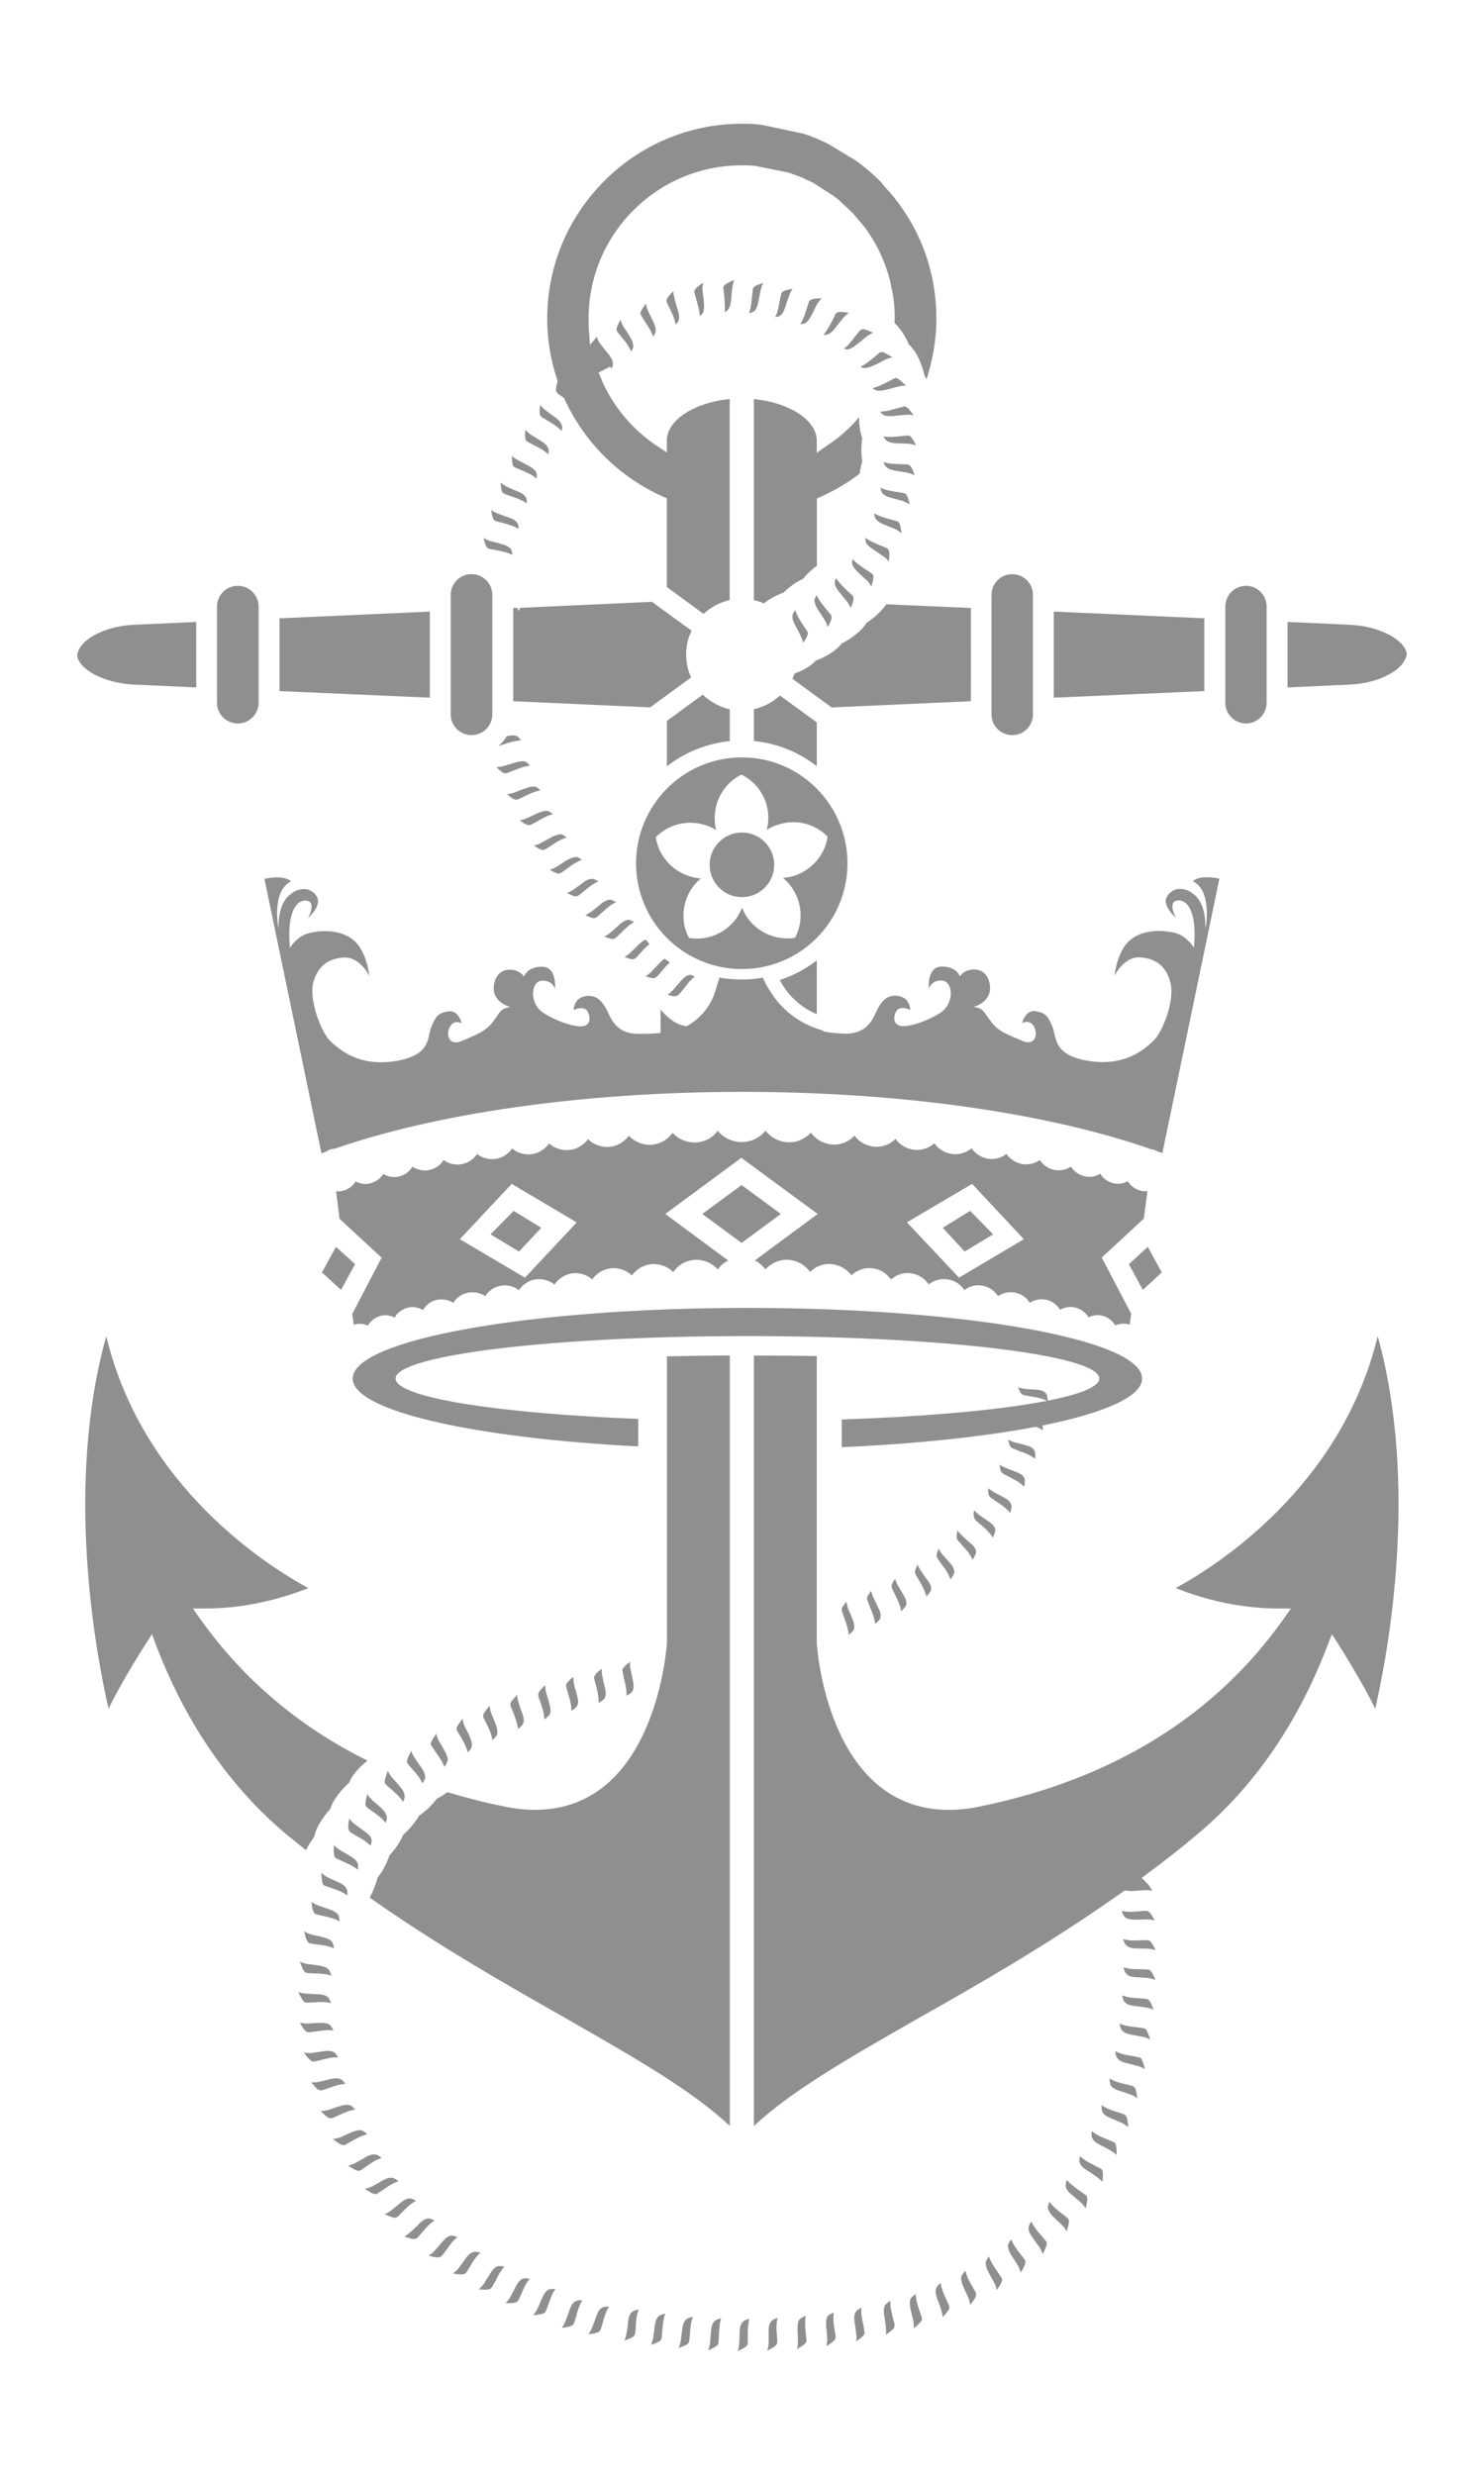 <?xml version="1.0" encoding="utf-8"?>
<!-- Generator: Adobe Illustrator 16.0.0, SVG Export Plug-In . SVG Version: 6.00 Build 0)  -->
<!DOCTYPE svg PUBLIC "-//W3C//DTD SVG 1.1//EN" "http://www.w3.org/Graphics/SVG/1.1/DTD/svg11.dtd">
<svg version="1.1" id="foil_copper_satin" xmlns="http://www.w3.org/2000/svg" xmlns:xlink="http://www.w3.org/1999/xlink" x="0px"
	 y="0px" width="170.079px" height="283.464px" viewBox="0 0 170.079 283.464" enable-background="new 0 0 170.079 283.464"
	 xml:space="preserve">
<g>
	<g>
		<path fill="#8F8F8F" d="M37.338,131.931c0.253-0.189,0.588-0.341,1.012-0.354l0,0c11.461-3.981,28.05-6.497,46.608-6.515
			c0.012,0,0.012,0,0.012,0s0,0,0.007,0c0.013,0,0.05,0,0.081,0c18.687,0,35.399,2.553,46.855,6.571
			c0.304,0.032,0.556,0.121,0.771,0.259c0.17,0.07,0.379,0.12,0.537,0.17l6.533-31.423c-2.477-0.487-3.032,0.303-3.032,0.303
			c2.174,1.061,1.497,5.055,1.497,5.055l-0.089,0.354c0-0.027,0.215-2.636-1.249-3.868c-1.253-1.074-2.636-0.765-3.167,0.277
			c-0.524,1.017,1.067,2.369,1.067,2.369s-1.067-1.888,0.216-1.995c1.288-0.077,2.204,1.756,1.831,5.409c0,0-0.771-1.29-2.047-1.65
			c-1.309-0.361-3.646-0.531-5.226,0.751c-1.555,1.271-1.825,4.121-1.825,4.121s1.092-2.211,2.9-2.111
			c1.826,0.115,3.001,1.018,3.475,2.762c0.626,2.105-0.878,5.795-1.858,6.736c-0.94,0.942-3.253,3.046-7.461,2.369
			c-4.241-0.668-3.647-2.779-4.197-3.987c-0.524-1.212-0.802-1.542-1.933-1.712c-1.149-0.158-1.518,1.358-1.518,1.358
			s0.866-0.473,1.358,0.392c0.501,0.84,0.159,2.281-1.301,1.656c-1.504-0.651-2.755-1.055-3.562-2.135
			c-0.836-1.062-0.836-1.605-2.062-1.77c0,0,2.294-0.531,1.84-2.712c-0.463-2.179-2.87-1.748-3.395-0.763
			c0,0-0.34-1.139-2.079-1.139c-1.745,0-1.479,2.53-1.479,2.53s0.297-1.019,1.522-0.923c1.259,0.106,1.436,2.615-0.189,3.676
			c-1.617,1.05-3.981,1.789-4.776,1.467c-0.752-0.329-0.562-1.252-0.239-1.712c0.341-0.462,1.129-0.298,1.541-0.059
			c0,0,0.031-1.35-1.314-1.603c-1.358-0.253-2.054,0.734-2.458,1.56c-0.437,0.828-0.986,2.75-3.607,2.75
			c-0.519,0-1.075-0.039-1.631-0.108l0,0c-0.006,0-0.006,0-0.025,0c-0.31-0.045-0.619-0.088-0.929-0.158v-0.082
			c-2.564-0.689-4.259-2.13-5.347-3.458c-0.057-0.068-0.112-0.139-0.15-0.201c-0.077-0.083-0.121-0.146-0.165-0.227
			c-0.038-0.077-0.112-0.152-0.157-0.215c-0.037-0.071-0.082-0.133-0.108-0.203c-0.07-0.077-0.126-0.133-0.138-0.208
			c-0.057-0.045-0.096-0.133-0.134-0.177c-0.044-0.088-0.069-0.126-0.132-0.201c-0.026-0.064-0.064-0.126-0.089-0.183
			c-0.057-0.058-0.07-0.12-0.101-0.171c-0.044-0.058-0.076-0.12-0.108-0.17c0-0.05-0.038-0.108-0.068-0.145
			c-0.032-0.064-0.038-0.121-0.063-0.165c-0.025-0.038-0.045-0.083-0.083-0.114c-0.019-0.082-0.045-0.139-0.069-0.208v-0.018
			c-0.797,0.138-1.612,0.215-2.433,0.215c-0.897,0-1.758-0.083-2.609-0.233l0,0h0.057l-0.538,1.768
			c-0.523,1.555-1.661,2.913-3.076,3.729l-0.14,0.094l-0.176-0.026l-0.241-0.068c-1.073-0.215-2.104-1.252-2.577-1.833v2.691
			c-0.93,0.089-1.802,0.095-2.591,0.095c-2.604,0-3.159-1.92-3.577-2.748c-0.443-0.822-1.112-1.813-2.478-1.562
			c-1.352,0.253-1.32,1.606-1.32,1.606c0.41-0.241,1.207-0.405,1.536,0.056c0.333,0.454,0.519,1.384-0.222,1.712
			c-0.765,0.335-3.165-0.41-4.789-1.466c-1.625-1.062-1.447-3.578-0.215-3.678c1.258-0.101,1.547,0.923,1.547,0.923
			s0.279-2.527-1.484-2.527c-1.744,0-2.066,1.144-2.066,1.144c-0.53-0.986-2.938-1.422-3.404,0.758
			c-0.469,2.18,1.851,2.71,1.851,2.71c-1.226,0.165-1.232,0.709-2.061,1.77c-0.828,1.081-2.072,1.485-3.539,2.136
			c-1.483,0.626-1.819-0.815-1.326-1.655c0.474-0.859,1.34-0.392,1.34-0.392s-0.348-1.517-1.497-1.358
			c-1.139,0.165-1.436,0.499-1.954,1.712c-0.536,1.213,0.064,3.324-4.177,3.988c-4.252,0.676-6.532-1.429-7.494-2.37
			c-0.94-0.949-2.444-4.633-1.857-6.738c0.506-1.743,1.662-2.647,3.475-2.76c1.854-0.102,2.927,2.11,2.927,2.11
			s-0.284-2.843-1.839-4.119c-1.573-1.283-3.905-1.112-5.188-0.752c-1.308,0.36-2.078,1.649-2.078,1.649
			c-0.359-3.646,0.557-5.485,1.852-5.409c1.27,0.107,0.227,1.998,0.227,1.998s1.555-1.353,1.043-2.369
			c-0.518-1.043-1.921-1.354-3.154-0.28c-1.482,1.226-1.256,3.866-1.256,3.866l-0.076-0.353c0,0-0.701-3.993,1.485-5.055
			c0,0-0.551-0.791-3.046-0.305l6.54,31.457C36.978,132.032,37.155,132.001,37.338,131.931z"/>
	</g>
	<path fill="#8F8F8F" d="M85.664,149.808c-24.978,0-45.241,3.626-45.241,8.094c0,3.702,13.838,6.8,32.724,7.773v-3.154
		c-16.145-0.631-27.809-2.458-27.809-4.619c0-2.686,18.053-4.865,40.326-4.865c22.274,0,40.327,2.179,40.327,4.865
		c0,2.231-12.497,4.115-29.516,4.688v3.172c19.779-0.877,34.419-4.056,34.419-7.86C130.903,153.428,110.656,149.808,85.664,149.808z
		"/>
	<path fill="#8F8F8F" d="M76.376,34.429c0,0.039,0.013,0.117,0.062,0.223l0.324,0.689c0.251,0.512,0.548,1.125,0.682,1.833
		c0.152-0.152,0.253-0.291,0.302-0.398c0.045-0.114,0.09-0.247,0.09-0.442c0-0.354-0.139-0.81-0.315-1.335
		c-0.241-0.909-0.241-0.909-0.241-1.01c-0.063-0.094-0.102-0.34-0.102-0.581c0-0.031,0-0.056,0.021-0.088
		C76.756,33.774,76.376,34.191,76.376,34.429z"/>
	<path fill="#8F8F8F" d="M74.273,35.612c-0.133-0.295-0.203-0.569-0.259-0.82c-0.399,0.53-0.607,0.89-0.607,1.124
		c0,0.049,0.014,0.146,0.114,0.286l0.392,0.632c0.322,0.48,0.72,1.055,0.923,1.723c0.139-0.182,0.245-0.327,0.26-0.436
		c0.03-0.112,0.056-0.195,0.056-0.271c0-0.437-0.26-0.948-0.507-1.478L74.273,35.612z"/>
	<path fill="#8F8F8F" d="M102.682,43.302c-0.081,0-0.14,0.026-0.222,0.058l-0.638,0.341c-0.581,0.291-1.175,0.601-1.812,0.752
		c0.1,0.107,0.221,0.184,0.354,0.24c0.34,0.139,0.991,0.013,1.756-0.189c0.045-0.02,0.904-0.252,0.93-0.252
		c0.177-0.045,0.518-0.089,0.776-0.076C103.497,43.833,102.96,43.302,102.682,43.302z"/>
	<path fill="#8F8F8F" d="M71.266,38.639c0.39,0.461,0.788,0.985,1.079,1.63c0.145-0.216,0.202-0.404,0.241-0.525
		c0.006-0.562-0.279-1.005-0.665-1.625l-0.474-0.725c-0.146-0.26-0.253-0.526-0.322-0.778c-0.251,0.442-0.466,0.884-0.466,1.119
		c0,0.056,0.006,0.139,0.119,0.315L71.266,38.639z"/>
	<path fill="#8F8F8F" d="M100.767,40.434l-0.55,0.455c-0.48,0.411-1.004,0.828-1.58,1.118c0.114,0.077,0.234,0.14,0.336,0.146
		c0.374,0.058,1.099-0.233,1.738-0.568c0.404-0.216,0.631-0.323,0.771-0.398l0,0c0.265-0.127,0.524-0.202,0.81-0.245
		c-0.633-0.413-1.038-0.621-1.247-0.621C100.956,40.326,100.895,40.326,100.767,40.434z"/>
	<path fill="#8F8F8F" d="M103.668,46.551l-0.867,0.208c-0.574,0.177-1.213,0.378-1.934,0.386c0.127,0.164,0.229,0.278,0.336,0.359
		c0.328,0.214,1.023,0.178,1.789,0.083l0.896-0.083c0.266-0.038,0.544,0.026,0.809,0.062
		C104.186,46.835,103.901,46.551,103.668,46.551z"/>
	<polygon fill="#8F8F8F" points="127.649,154.875 127.724,154.875 127.724,154.875 	"/>
	<path fill="#8F8F8F" d="M74.714,68.932l-15.139,0.689l-0.045,0.354l-0.285-0.354l-0.424,0.019v10.678l15.684,0.708l4.701-3.432
		c-0.378-0.803-0.568-1.711-0.568-2.609c0-0.955,0.197-1.89,0.627-2.742L74.714,68.932z"/>
	<polygon fill="#8F8F8F" points="129.379,144.81 130.977,147.742 133.152,145.744 131.546,142.813 	"/>
	<polygon fill="#8F8F8F" points="119.667,151.741 119.667,151.741 119.667,151.735 	"/>
	<path fill="#8F8F8F" d="M57.135,85.43l0.684-0.202c0.568-0.189,1.219-0.404,1.896-0.417c-0.139-0.228-0.316-0.405-0.436-0.48
		c-0.241-0.132-0.664-0.132-1.202-0.013C57.831,84.742,57.533,85.108,57.135,85.43z"/>
	<path fill="#8F8F8F" d="M86.278,33.205l-0.082,0.714c-0.062,0.631-0.119,1.301-0.348,1.965c0.259-0.07,0.449-0.152,0.576-0.229
		c0.34-0.278,0.448-0.809,0.599-1.629l0.153-0.822c0.081-0.291,0.169-0.562,0.303-0.796C86.378,32.744,86.309,32.888,86.278,33.205z
		"/>
	<path fill="#8F8F8F" d="M80.541,79.567l-4.107,3.007v5.195c2.085-1.619,4.58-2.617,7.202-2.882v-3.646
		C82.474,80.975,81.411,80.401,80.541,79.567z"/>
	<path fill="#8F8F8F" d="M89.52,33.722l-0.158,0.734c-0.107,0.568-0.202,1.244-0.518,1.876c0.246-0.032,0.43-0.083,0.518-0.146
		c0.405-0.258,0.574-0.763,0.815-1.573l0.297-0.834c0.095-0.258,0.215-0.493,0.373-0.708C89.663,33.286,89.59,33.427,89.52,33.722z"
		/>
	<path fill="#8F8F8F" d="M104.054,49.882l-0.805,0.076c-0.693,0.074-1.376,0.132-1.996,0.03c0.115,0.208,0.209,0.361,0.322,0.449
		c0.33,0.303,0.879,0.341,1.732,0.355l0.834,0.03c0.291,0.04,0.594,0.096,0.848,0.196C104.47,49.963,104.286,49.882,104.054,49.882z
		"/>
	<path fill="#8F8F8F" d="M104.248,57.765c-0.238-1.136-0.404-1.218-0.695-1.288l-0.738-0.125c-0.582-0.083-1.264-0.184-1.915-0.487
		c0.045,0.271,0.133,0.447,0.177,0.556c0.254,0.378,0.746,0.525,1.6,0.752l0.814,0.221
		C103.762,57.509,104.015,57.621,104.248,57.765z"/>
	<path fill="#8F8F8F" d="M103.965,53.198l-0.739-0.031c-0.595-0.019-1.271-0.025-1.967-0.24c0.071,0.24,0.154,0.405,0.254,0.506
		c0.31,0.354,0.822,0.442,1.669,0.575l0.813,0.133c0.291,0.075,0.575,0.163,0.828,0.29
		C104.457,53.357,104.286,53.236,103.965,53.198z"/>
	<path fill="#8F8F8F" d="M102.613,60.616c0.283,0.139,0.492,0.285,0.702,0.461c-0.121-1.119-0.261-1.296-0.558-1.391l-0.726-0.202
		c-0.595-0.151-1.239-0.341-1.845-0.682c0.03,0.341,0.112,0.498,0.126,0.55c0.214,0.393,0.707,0.612,1.478,0.929
		c0.039,0,0.437,0.177,0.678,0.266L102.613,60.616z"/>
	<path fill="#8F8F8F" d="M58.158,88.533l0.708-0.278c0.544-0.228,1.201-0.48,1.858-0.549c-0.178-0.221-0.354-0.392-0.462-0.45
		c-0.386-0.157-0.979,0-1.713,0.241l-0.813,0.24c-0.323,0.088-0.487,0.108-0.854,0.114C57.552,88.52,57.766,88.666,58.158,88.533z"
		/>
	<path fill="#8F8F8F" d="M53.931,151.052L53.931,151.052L53.931,151.052z"/>
	<path fill="#8F8F8F" d="M71.334,191.342l0.183,0.934c0.139,0.539,0.285,1.1,0.285,1.713c0,0.088,0,0.152,0,0.24
		c0.372-0.19,0.6-0.379,0.676-0.519c0.108-0.164,0.139-0.353,0.139-0.568c0-0.303-0.082-0.668-0.171-1.075l-0.184-0.897
		c-0.062-0.227-0.062-0.436-0.062-0.619c0-0.082,0-0.139,0-0.202C71.536,190.855,71.334,191.094,71.334,191.342z"/>
	<path fill="#8F8F8F" d="M53.23,197.692c-0.121-0.296-0.17-0.574-0.201-0.827c-0.405,0.492-0.701,0.909-0.701,1.131
		c0,0.057,0.012,0.119,0.068,0.265l0.392,0.65c0.321,0.556,0.657,1.144,0.829,1.827c0.209-0.248,0.392-0.45,0.417-0.613
		c0.03-0.089,0.044-0.177,0.044-0.304c0-0.373-0.196-0.796-0.424-1.308L53.23,197.692z"/>
	<path fill="#8F8F8F" d="M56.295,196.226c-0.107-0.291-0.139-0.582-0.177-0.852c-0.468,0.535-0.739,0.89-0.739,1.123
		c0,0.077,0.012,0.146,0.038,0.26l0.341,0.676c0.284,0.562,0.575,1.174,0.664,1.87c0.277-0.227,0.454-0.437,0.53-0.575
		c0.038-0.145,0.05-0.246,0.05-0.379c0-0.384-0.17-0.834-0.38-1.327L56.295,196.226z"/>
	<rect x="45.408" y="154.148" fill="#8F8F8F" width="0.03" height="0.038"/>
	<polygon fill="#8F8F8F" points="126.908,134.673 126.94,134.673 126.94,134.673 	"/>
	<path fill="#8F8F8F" d="M59.378,198.04c0.285-0.228,0.475-0.411,0.543-0.562c0.069-0.132,0.108-0.272,0.108-0.423
		c0-0.342-0.139-0.74-0.335-1.238l-0.278-0.841c-0.095-0.316-0.132-0.582-0.132-0.834c-0.524,0.505-0.79,0.834-0.79,1.074
		c0,0.088,0.013,0.139,0.043,0.253l0.291,0.676C59.037,196.725,59.295,197.345,59.378,198.04z"/>
	<path fill="#8F8F8F" d="M61.692,194.077c0,0.083,0.007,0.152,0.013,0.241l0.239,0.687c0.215,0.601,0.424,1.232,0.441,1.928
		c0.312-0.201,0.519-0.399,0.614-0.556c0.063-0.14,0.101-0.297,0.101-0.456c0-0.372-0.145-0.802-0.259-1.226
		c-0.284-0.941-0.284-0.941-0.284-1.035c-0.045-0.095-0.057-0.348-0.057-0.595c0-0.02,0-0.025,0-0.05
		C61.944,193.509,61.692,193.831,61.692,194.077z"/>
	<path fill="#8F8F8F" d="M68.091,192.17c0,0.068,0,0.12,0.021,0.189l0.209,0.727c0.139,0.599,0.29,1.195,0.29,1.808
		c0,0.05,0,0.112,0,0.15c0.366-0.202,0.601-0.379,0.676-0.531c0.102-0.151,0.134-0.315,0.134-0.543c0-0.315-0.096-0.688-0.203-1.137
		l-0.195-0.867c-0.052-0.233-0.063-0.449-0.063-0.644c0-0.051,0-0.125,0-0.203C68.281,191.695,68.091,191.923,68.091,192.17z"/>
	<polygon fill="#8F8F8F" points="45.42,154.212 45.439,154.2 45.42,154.206 	"/>
	<path fill="#8F8F8F" d="M64.865,193.086l0.252,0.923c0.17,0.556,0.372,1.219,0.372,1.919c0,0.014,0,0.014,0,0.027
		c0.33-0.197,0.557-0.399,0.625-0.543c0.115-0.14,0.141-0.304,0.141-0.5c0-0.341-0.127-0.739-0.241-1.175
		c0-0.006-0.032-0.139-0.069-0.296h-0.05l-0.12-0.613c-0.037-0.228-0.069-0.456-0.069-0.671c0-0.03,0-0.074,0.019-0.125
		C65.161,192.53,64.865,192.82,64.865,193.086z"/>
	<path fill="#8F8F8F" d="M50.008,198.57c-0.342,0.467-0.632,0.923-0.632,1.194c0,0.045,0.013,0.126,0.139,0.292l0.41,0.619
		c0.354,0.499,0.765,1.048,0.999,1.706c0.171-0.24,0.322-0.46,0.342-0.613c0.03-0.056,0.044-0.125,0.044-0.208
		c0-0.423-0.279-0.898-0.595-1.44l-0.436-0.745C50.141,199.101,50.039,198.823,50.008,198.57z"/>
	<polygon fill="#8F8F8F" points="59.48,143.35 62.032,140.633 58.872,138.698 56.22,141.385 	"/>
	<path fill="#8F8F8F" d="M103.004,131.236L103.004,131.236L103.004,131.236z"/>
	<polygon fill="#8F8F8F" points="113.823,141.385 111.188,138.698 108.047,140.633 110.556,143.35 	"/>
	<polygon fill="#8F8F8F" points="109.708,130.194 109.708,130.186 109.708,130.186 	"/>
	<polygon fill="#8F8F8F" points="121.67,132.191 121.67,132.191 121.67,132.171 	"/>
	<path fill="#8F8F8F" d="M50.38,151.741L50.38,151.741L50.38,151.741z"/>
	<path fill="#8F8F8F" d="M100.097,66.056c0-0.17-0.037-0.264-0.227-0.397l-0.626-0.41c-0.499-0.331-1.067-0.695-1.529-1.214
		c-0.037,0.152-0.068,0.292-0.068,0.417c0.068,0.525,0.453,0.891,1.086,1.467c0.013,0,0.271,0.265,0.468,0.43h0.005l0.191,0.163
		c0.177,0.215,0.366,0.436,0.466,0.677C100.004,66.734,100.097,66.341,100.097,66.056z"/>
	<polygon fill="#8F8F8F" points="80.489,139.047 84.99,142.364 89.493,139.047 84.99,135.736 	"/>
	<path fill="#8F8F8F" d="M79.638,130.865c-1,0-1.923-0.412-2.56-1.106c-0.57,0.814-1.491,1.327-2.567,1.372h-0.012
		c-0.946,0-1.812-0.399-2.438-1.037c-0.539,0.752-1.437,1.257-2.429,1.282l0,0c-0.877,0-1.68-0.334-2.235-0.896
		c-0.538,0.74-1.41,1.231-2.406,1.257c-0.786,0-1.519-0.278-2.056-0.765c-0.529,0.739-1.353,1.232-2.331,1.258l0,0
		c-0.733,0-1.422-0.26-1.908-0.677c-0.494,0.713-1.309,1.201-2.263,1.219c-0.67,0-1.271-0.216-1.751-0.588
		c-0.474,0.708-1.263,1.183-2.224,1.207c-0.6,0-1.156-0.176-1.616-0.51c-0.437,0.687-1.215,1.167-2.093,1.187
		c-0.53,0-1.05-0.158-1.478-0.43c-0.424,0.696-1.188,1.163-2.048,1.182l0,0c-0.48,0-0.935-0.126-1.289-0.36
		c-0.43,0.682-1.157,1.131-2.021,1.157l0,0c-0.412,0-0.811-0.108-1.157-0.297c-0.398,0.675-1.118,1.117-1.952,1.143l0,0
		c-0.127,0-0.189-0.025-0.287-0.025l0.4,3.167l4.821,4.454l-3.36,6.427l0.162,1.257c0.235-0.088,0.449-0.113,0.677-0.113
		c0.342,0,0.67,0.076,0.954,0.202c0.07-0.095,0.14-0.19,0.164-0.265c0.455-0.569,1.112-0.904,1.807-0.917l0,0
		c0.393,0,0.753,0.106,1.101,0.265c0.05-0.1,0.102-0.176,0.158-0.277c0.448-0.557,1.111-0.911,1.845-0.922l0,0
		c0.449,0,0.866,0.125,1.232,0.34c0.05-0.101,0.12-0.19,0.171-0.258c0.442-0.613,1.149-0.955,1.889-0.96h0.089
		c0.498,0,0.941,0.145,1.333,0.392c0.045-0.071,0.107-0.133,0.152-0.229c0.46-0.605,1.206-0.973,1.971-0.979h0.069
		c0.537,0,1.043,0.164,1.466,0.442c0.038-0.069,0.076-0.133,0.14-0.209c0.505-0.644,1.244-1.011,2.061-1.029l0,0
		c0.625,0,1.194,0.195,1.661,0.557c0.051-0.077,0.075-0.133,0.132-0.191c0.513-0.676,1.302-1.067,2.131-1.074h0.012
		c0.684,0,1.309,0.227,1.789,0.619c0.051-0.062,0.094-0.132,0.133-0.177c0.549-0.689,1.332-1.111,2.243-1.138l0,0
		c0.745,0,1.434,0.277,1.972,0.734c0.019-0.05,0.068-0.114,0.106-0.177c0.557-0.688,1.402-1.113,2.302-1.125l0,0
		c0.826,0,1.578,0.316,2.128,0.834c0.55-0.764,1.466-1.282,2.477-1.302l0,0c0.898,0,1.688,0.349,2.257,0.917
		c0.562-0.83,1.51-1.384,2.604-1.404l0,0c1.017,0,1.896,0.423,2.495,1.106c0.007-0.031,0.038-0.057,0.051-0.075
		c0.304-0.405,0.708-0.728,1.144-0.949l-7.209-5.333l8.719-6.433l8.745,6.433l-7.202,5.327c0.493,0.247,0.892,0.586,1.213,1.023
		c0.612-0.676,1.485-1.105,2.438-1.105c1.131,0.019,2.104,0.574,2.68,1.402c0.557-0.569,1.334-0.917,2.173-0.917
		c1.074,0.02,2.011,0.538,2.565,1.302c0.544-0.519,1.29-0.834,2.049-0.834c0.99,0.011,1.818,0.443,2.363,1.15
		c0.063,0.044,0.089,0.108,0.132,0.152c0.525-0.456,1.188-0.734,1.884-0.734c0.974,0.019,1.769,0.443,2.312,1.138
		c0.051,0.07,0.102,0.121,0.121,0.17c0.479-0.385,1.093-0.613,1.751-0.613c0.896,0.006,1.686,0.398,2.21,1.074
		c0.026,0.064,0.09,0.12,0.134,0.189c0.423-0.36,1.017-0.555,1.611-0.555c0.853,0.019,1.598,0.392,2.078,1.03
		c0.082,0.075,0.127,0.138,0.165,0.208c0.437-0.297,0.947-0.442,1.486-0.442c0.819,0.006,1.533,0.379,2.014,1.005
		c0.057,0.068,0.089,0.138,0.146,0.201c0.379-0.239,0.835-0.397,1.315-0.397h0.067c0.772,0.005,1.461,0.374,1.91,0.96
		c0.068,0.082,0.112,0.16,0.183,0.248c0.36-0.215,0.752-0.33,1.194-0.33c0.764,0.014,1.428,0.368,1.871,0.922
		c0.095,0.103,0.132,0.177,0.189,0.266c0.321-0.157,0.669-0.251,1.022-0.251c0.771,0.012,1.43,0.346,1.839,0.916
		c0.096,0.076,0.139,0.164,0.177,0.266c0.519-0.24,1.131-0.266,1.675-0.096l0.164-1.256l-3.373-6.425l4.821-4.457l0.422-3.166
		c-0.107,0.025-0.183,0.025-0.296,0.025c-0.834-0.025-1.556-0.468-1.96-1.144c-0.365,0.189-0.719,0.291-1.125,0.291
		c-0.902-0.019-1.623-0.468-2.027-1.151c-0.386,0.229-0.796,0.361-1.251,0.361c-0.91-0.025-1.668-0.48-2.123-1.174
		c-0.398,0.265-0.885,0.422-1.402,0.422c-0.942-0.018-1.713-0.493-2.161-1.182c-0.449,0.328-1.005,0.505-1.588,0.505
		c-0.946-0.025-1.749-0.491-2.229-1.206c-0.48,0.385-1.068,0.588-1.738,0.588c-0.941-0.026-1.769-0.507-2.261-1.226
		c-0.519,0.43-1.183,0.682-1.884,0.682c-1.004-0.025-1.865-0.518-2.376-1.257c-0.538,0.486-1.257,0.764-2.041,0.764
		c-0.991-0.024-1.89-0.518-2.407-1.264c-0.576,0.568-1.352,0.904-2.212,0.904c-1.017-0.026-1.935-0.511-2.489-1.282
		c-0.595,0.644-1.461,1.035-2.377,1.035c-1.086-0.044-2.04-0.563-2.627-1.37c-0.639,0.688-1.529,1.105-2.509,1.105
		c-1.12-0.032-2.061-0.532-2.693-1.327c-0.626,0.777-1.609,1.27-2.66,1.295l0,0c-1.168,0-2.168-0.493-2.824-1.295
		C81.671,130.334,80.731,130.833,79.638,130.865L79.638,130.865z M60.168,146.345l-7.469-4.404l5.945-6.337l7.457,4.41
		L60.168,146.345z M111.414,135.603l5.927,6.337l-7.431,4.404l-5.971-6.337L111.414,135.603z"/>
	<path fill="#8F8F8F" d="M60.106,91.213c0.544-0.267,1.169-0.569,1.831-0.683c-0.188-0.208-0.392-0.353-0.505-0.399
		c-0.347-0.138-0.966,0.057-1.661,0.329l-0.816,0.317c-0.302,0.108-0.574,0.164-0.864,0.177c0.625,0.524,0.897,0.758,1.332,0.583
		L60.106,91.213z"/>
	<path fill="#8F8F8F" d="M161.233,74.91c-0.215-1.618-3.141-3.198-6.507-3.349l-7.16-0.322v7.5l7.16-0.328
		C158.092,78.265,161.018,76.679,161.233,74.91z"/>
	<polygon fill="#8F8F8F" points="120.773,70.052 120.773,79.914 138.025,79.156 138.025,70.822 	"/>
	<path fill="#8F8F8F" d="M140.432,80.49c0,1.307,1.062,2.375,2.388,2.375c1.283,0,2.344-1.068,2.344-2.375V69.494
		c0-1.327-1.061-2.395-2.344-2.395c-1.326,0-2.388,1.068-2.388,2.395V80.49z"/>
	<path fill="#8F8F8F" d="M24.866,80.49c0,1.307,1.061,2.375,2.394,2.375c1.302,0,2.382-1.068,2.382-2.375V69.494
		c0-1.327-1.08-2.395-2.382-2.395c-1.333,0-2.394,1.068-2.394,2.395V80.49z"/>
	<path fill="#8F8F8F" d="M113.634,81.823c0,1.327,1.061,2.376,2.375,2.376c1.308,0,2.376-1.049,2.376-2.376V68.142
		c0-1.314-1.068-2.376-2.376-2.376c-1.314,0-2.375,1.062-2.375,2.376V81.823z"/>
	<path fill="#8F8F8F" d="M93.609,82.746l-4.222-3.084c-0.833,0.784-1.851,1.313-2.982,1.566v3.646
		c2.642,0.265,5.125,1.264,7.204,2.882V82.746z"/>
	<path fill="#8F8F8F" d="M82.897,33.003l0.095,0.808c0.044,0.424,0.082,0.866,0.082,1.296c0,0.234,0,0.436-0.012,0.651
		c0.133-0.076,0.265-0.158,0.327-0.234c0.349-0.372,0.399-0.985,0.456-1.775c0.039-0.411,0.063-0.676,0.095-0.871l0,0
		c0.038-0.291,0.115-0.556,0.203-0.803C82.897,32.542,82.897,32.857,82.897,33.003z"/>
	<path fill="#8F8F8F" d="M79.555,33.42l0.246,0.884c0.157,0.588,0.372,1.219,0.398,1.903c0.145-0.109,0.26-0.222,0.321-0.304
		c0.127-0.208,0.171-0.46,0.171-0.802c0-0.309-0.038-0.651-0.062-1.012c-0.026-0.012-0.121-0.909-0.121-0.916
		c0-0.291,0.019-0.557,0.083-0.802C79.688,32.977,79.555,33.249,79.555,33.42z"/>
	<path fill="#8F8F8F" d="M17.42,187.183l0.519,1.384c3.426,8.93,8.492,16.209,14.989,21.629c0.714,0.582,1.435,1.163,2.142,1.726
		c0.298-0.619,0.657-1.157,0.924-1.492c0.296-1.453,1.458-2.787,1.856-3.222c0.393-1.265,1.467-2.389,2.175-3.033
		c0.409-1.062,1.415-1.958,2.085-2.515c-7.829-3.873-14.262-9.328-19.172-16.241l-0.834-1.181h1.447
		c5.238,0,9.641-1.484,11.778-2.338c-4.613-2.502-19.009-11.538-23.152-28.864c-4.764,17.118-1.238,36.106,0.266,42.683
		c1.39-2.918,4.031-7.083,4.176-7.297L17.42,187.183z"/>
	<polygon fill="#8F8F8F" points="49.269,79.914 49.269,70.052 32.031,70.822 32.031,79.156 	"/>
	<path fill="#8F8F8F" d="M101.02,20.903l-0.803-0.777c-0.151-0.139-0.354-0.285-0.505-0.455l-1.055-0.859
		c-0.216-0.16-0.398-0.292-0.563-0.411l-3.071-1.859c-0.209-0.099-0.372-0.194-0.537-0.271l-0.341-0.151
		c-0.277-0.134-0.461-0.203-0.625-0.278l-0.462-0.178c-0.177-0.082-0.34-0.145-0.505-0.195c-0.209-0.07-0.36-0.115-0.531-0.169
		l-4.776-1.013l-1.106-0.094c-0.366-0.019-0.739-0.019-1.117-0.019c-12.271,0-22.308,10.003-22.308,22.312
		c0,2.381,0.386,4.713,1.132,6.97l0.051,0.188l-0.032,0.196c-0.083,0.247-0.139,0.544-0.139,0.764c0,0.234,0.056,0.336,0.24,0.499
		l0.694,0.5l0.07,0.171c2.282,4.954,6.293,8.896,11.255,11.113l0.441,0.19v10.162l4.203,3.078c0.846-0.785,1.889-1.342,3-1.581
		V45.704c-4.025,0.392-7.196,2.413-7.203,4.739v1.39l-1.155-0.77c-2.63-1.75-4.708-4.159-6.066-6.977l-0.216-0.449l0.019-0.019
		c-0.145-0.304-0.271-0.62-0.404-0.954l1.314-0.663c0.045,0.075,0.121,0.157,0.139,0.245c0.127-0.245,0.189-0.429,0.189-0.549
		c0-0.512-0.315-0.917-0.858-1.562l-0.524-0.657c-0.233-0.29-0.38-0.587-0.462-0.896l-0.783,0.91l-0.14-1.815
		c0-0.403-0.024-0.802-0.024-1.188c0-9.692,7.867-17.553,17.56-17.553c0.292,0,0.595,0,0.86,0.019l0.259,0.019
		c0.184,0.006,0.354,0.012,0.504,0.044l3.744,0.752l1.546,0.562c0.222,0.115,0.354,0.172,0.449,0.228l0.304,0.126
		c0.145,0.077,0.372,0.184,0.536,0.273l2.199,1.402c0.063,0.032,0.132,0.095,0.227,0.17c0.197,0.145,0.316,0.221,0.424,0.315
		c0.045,0.039,0.134,0.127,0.216,0.191l1.27,1.213c0.069,0.05,0.151,0.12,0.207,0.19l1.335,1.573c0.48,0.676,0.858,1.25,1.2,1.851
		l0.31,0.562c0.101,0.203,0.139,0.273,0.158,0.361c0.068,0.09,0.139,0.266,0.216,0.442l0,0l0.428,1.005
		c0.052,0.164,0.089,0.304,0.152,0.437l0.089,0.297c0.057,0.183,0.133,0.354,0.177,0.53l0.045,0.201
		c0.057,0.141,0.081,0.273,0.132,0.424l0.188,0.985l0.06,0.236c0.049,0.189,0.08,0.385,0.111,0.575
		c0.134,0.814,0.178,1.687,0.178,2.565c0,0.151,0,0.322-0.019,0.5c0.79,0.776,1.371,1.794,1.63,2.451
		c1.207,1.107,1.682,3.021,1.813,3.646c0.076,0.115,0.164,0.234,0.227,0.353c0.715-2.243,1.126-4.568,1.126-6.95
		c0-5.125-1.693-9.958-4.91-13.945c-0.233-0.297-0.442-0.525-0.638-0.741l-0.127-0.138c-0.17-0.203-0.366-0.405-0.523-0.587
		L101.02,20.903z"/>
	<path fill="#8F8F8F" d="M157.897,153.037c-4.178,17.326-18.546,26.362-23.152,28.864c2.137,0.86,6.552,2.338,11.733,2.338h1.474
		l-0.829,1.181c-7.893,11.136-19.582,18.37-34.766,21.485c-1.231,0.272-2.484,0.398-3.603,0.398
		c-13.977,0-15.134-18.893-15.146-19.077v-32.902c-2.308-0.031-4.728-0.063-7.204-0.063v88.255
		c4.315-4.062,11.121-7.929,18.837-12.34c6.704-3.786,14.255-8.095,21.977-13.466l1.681-1.176l0.291,0.038
		c0.354,0.05,0.72,0.025,1.162-0.02c0,0,0.911-0.056,0.917-0.056l0,0c0.303,0,0.574,0.025,0.796,0.075
		c-0.222-0.374-0.416-0.683-0.601-0.859l-0.612-0.613l0.682-0.517c2.022-1.498,3.862-2.94,5.573-4.387
		c6.534-5.42,11.57-12.7,15.001-21.629l0.546-1.384l0.781,1.231c0.147,0.216,2.781,4.392,4.177,7.312
		C159.116,189.155,162.629,170.16,157.897,153.037z"/>
	<path fill="#8F8F8F" d="M85.16,265.917c-0.354,0.329-0.386,0.821-0.404,1.644l-0.032,0.884c-0.031,0.316-0.083,0.595-0.183,0.846
		c1.034-0.46,1.162-0.618,1.162-0.954v-1.238c0-0.455,0.05-0.98,0.177-1.492C85.515,265.69,85.254,265.816,85.16,265.917z"/>
	<path fill="#8F8F8F" d="M95.769,267.687l-0.112-0.841c-0.115-0.555-0.142-0.967-0.142-1.377c0-0.215,0.015-0.411,0.032-0.593
		c-0.341,0.137-0.587,0.297-0.682,0.416c-0.132,0.197-0.196,0.455-0.196,0.833c0,0.272,0.025,0.544,0.076,0.848
		c0,0.037,0.068,0.94,0.068,0.94c0,0.286-0.05,0.558-0.1,0.81C95.618,268.178,95.769,267.945,95.769,267.687z"/>
	<path fill="#8F8F8F" d="M99.086,267.175l-0.133-0.878c-0.14-0.574-0.246-1.093-0.246-1.649c0-0.102,0-0.227,0.013-0.322
		c-0.311,0.152-0.537,0.322-0.614,0.45c-0.156,0.189-0.201,0.397-0.201,0.688c0,0.314,0.045,0.65,0.12,0.997l0.14,1.214
		c0,0.177-0.038,0.354-0.059,0.518C98.91,267.63,99.086,267.421,99.086,267.175z"/>
	<path fill="#8F8F8F" d="M93.609,116.172v-6.161c-1.276,0.978-2.724,1.75-4.247,2.243C89.989,113.442,91.265,115.175,93.609,116.172
		z"/>
	<path fill="#8F8F8F" d="M8.846,75.074c0.171,1.612,3.109,3.191,6.503,3.337l7.141,0.328v-7.5l-7.141,0.322
		C11.962,71.712,9.024,73.292,8.846,75.074z"/>
	<path fill="#8F8F8F" d="M64.51,98.822l-0.74,0.467c-0.259,0.145-0.512,0.253-0.764,0.329c0.398,0.252,0.775,0.441,1.042,0.441
		c0.076,0,0.151-0.012,0.329-0.132l0.619-0.449c0.474-0.341,1.017-0.746,1.692-0.986c-0.239-0.188-0.442-0.303-0.58-0.336
		C65.539,98.201,65.059,98.436,64.51,98.822z"/>
	<path fill="#8F8F8F" d="M61.168,93.355l-0.79,0.359c-0.286,0.132-0.545,0.203-0.816,0.235c0.385,0.321,0.802,0.562,1.055,0.562
		c0.045,0,0.133-0.013,0.285-0.075l0.664-0.354c0.53-0.324,1.117-0.651,1.787-0.809c-0.207-0.202-0.404-0.334-0.537-0.373
		C62.431,92.799,61.817,93.026,61.168,93.355z"/>
	<path fill="#8F8F8F" d="M62.746,96.141c-0.417,0.234-0.663,0.354-0.803,0.436l0,0c-0.239,0.133-0.505,0.221-0.758,0.259
		c0.397,0.285,0.777,0.519,1.062,0.519c0.063,0,0.138-0.012,0.297-0.106l0.664-0.412c0.468-0.328,1.036-0.694,1.725-0.909
		c-0.214-0.177-0.417-0.309-0.556-0.36C64.023,95.509,63.398,95.762,62.746,96.141z"/>
	<path fill="#8F8F8F" d="M47.264,202.658c0.405,0.436,0.855,0.955,1.151,1.6c0.189-0.266,0.311-0.494,0.311-0.645
		c0.03-0.531-0.311-0.985-0.717-1.554c-0.251-0.379-0.422-0.594-0.504-0.751l0,0c-0.171-0.235-0.29-0.5-0.359-0.766
		c-0.348,0.588-0.493,0.986-0.493,1.239c0,0.064,0.006,0.158,0.14,0.316L47.264,202.658z"/>
	<path fill="#8F8F8F" d="M96.856,68.635h0.019l0.235,0.311c0.163,0.233,0.296,0.474,0.403,0.708
		c0.151-0.436,0.316-0.847,0.316-1.112c0-0.126-0.037-0.221-0.165-0.373l-0.537-0.485c-0.453-0.431-0.94-0.892-1.308-1.461
		c-0.113,0.208-0.146,0.393-0.146,0.513c0,0.468,0.328,0.859,0.847,1.484C96.528,68.256,96.703,68.465,96.856,68.635z"/>
	<path fill="#8F8F8F" d="M92.698,34.614l-0.24,0.708c-0.177,0.613-0.385,1.238-0.739,1.814c0.272-0.026,0.438-0.064,0.487-0.071
		c0.418-0.214,0.676-0.694,1.056-1.453c0.012-0.012,0.17-0.384,0.302-0.587V34.98l0.083-0.158c0.172-0.245,0.328-0.466,0.514-0.658
		C92.874,34.191,92.8,34.368,92.698,34.614z"/>
	<path fill="#8F8F8F" d="M94.525,71.03c0.157,0.259,0.253,0.512,0.348,0.784c0.245-0.437,0.436-0.847,0.436-1.112
		c0-0.096-0.006-0.191-0.114-0.336l-0.485-0.569c-0.393-0.475-0.834-0.992-1.112-1.618c-0.133,0.196-0.228,0.398-0.253,0.513
		c-0.007,0.586,0.335,1.042,0.719,1.63L94.525,71.03z"/>
	<path fill="#8F8F8F" d="M91.757,72.844c0.15,0.265,0.228,0.53,0.283,0.796c0.304-0.45,0.545-0.835,0.545-1.086
		c0-0.071-0.007-0.154-0.095-0.279l-0.412-0.626c-0.354-0.525-0.707-1.081-0.935-1.75c-0.183,0.214-0.277,0.397-0.31,0.537
		c-0.013,0.031-0.013,0.107-0.013,0.214c0,0.399,0.234,0.848,0.575,1.423L91.757,72.844z"/>
	<path fill="#8F8F8F" d="M96.098,37.072l0.549-0.675c0.209-0.228,0.418-0.404,0.67-0.556c-1.219-0.229-1.453-0.083-1.572,0.152
		l-0.322,0.675c-0.305,0.557-0.601,1.157-1.057,1.668c0.178,0.013,0.336,0.013,0.412,0C95.277,38.191,95.662,37.698,96.098,37.072z"
		/>
	<path fill="#8F8F8F" d="M79.068,111.661c-0.498,0.069-0.821,0.442-1.353,1.067l-0.586,0.675c-0.195,0.216-0.411,0.399-0.632,0.545
		c0.669,0.157,0.979,0.321,1.376-0.102l0.487-0.594c0.341-0.455,0.714-0.979,1.264-1.377c-0.139-0.082-0.304-0.153-0.468-0.221
		C79.183,111.679,79.106,111.661,79.068,111.661z"/>
	<path fill="#8F8F8F" d="M72.87,108.526c-0.36,0.33-0.538,0.525-0.632,0.607v0.013c-0.235,0.184-0.437,0.347-0.678,0.455
		c0.678,0.24,0.949,0.455,1.409,0.039l0.506-0.569c0.254-0.285,0.588-0.633,0.961-0.942c-0.158-0.157-0.285-0.341-0.431-0.51
		C73.665,107.736,73.337,108.046,72.87,108.526z"/>
	<path fill="#8F8F8F" d="M72.054,105.36c-0.454,0-0.827,0.329-1.446,0.899l-0.67,0.58c-0.229,0.189-0.443,0.329-0.683,0.436
		c0.41,0.157,0.758,0.284,0.979,0.284l0,0c0.108,0,0.202-0.03,0.403-0.189l0.551-0.53c0.398-0.403,0.865-0.885,1.492-1.227
		c-0.007-0.012-0.015-0.025-0.039-0.025C72.402,105.449,72.174,105.367,72.054,105.36z"/>
	<path fill="#8F8F8F" d="M75.245,110.68l-0.619,0.651c-0.195,0.196-0.437,0.367-0.651,0.486c0.701,0.209,0.973,0.405,1.385-0.018
		l0.498-0.58c0.253-0.292,0.544-0.658,0.905-0.975c-0.203-0.132-0.387-0.29-0.59-0.436C75.884,109.986,75.587,110.309,75.245,110.68
		z"/>
	<path fill="#8F8F8F" d="M69.951,103.054c-0.475,0-0.898,0.304-1.486,0.829l-0.689,0.536c-0.232,0.165-0.454,0.31-0.695,0.405
		c0.425,0.196,0.766,0.342,1.005,0.342c0.077,0,0.179-0.034,0.38-0.171l0.557-0.5c0.442-0.398,0.941-0.859,1.599-1.169
		C70.317,103.168,70.096,103.067,69.951,103.054L69.951,103.054z"/>
	<path fill="#8F8F8F" d="M66.417,101.405c-0.386,0.291-0.613,0.418-0.726,0.53l0,0c-0.222,0.133-0.468,0.259-0.707,0.348
		c0.397,0.209,0.781,0.386,1.01,0.386c0.096,0,0.178-0.025,0.366-0.139l0.595-0.474c0.448-0.392,0.985-0.821,1.631-1.099
		c-0.253-0.166-0.475-0.266-0.627-0.278C67.39,100.596,66.987,100.982,66.417,101.405z"/>
	<path fill="#8F8F8F" d="M86.405,45.711v23.032c0.398,0.083,0.765,0.203,1.138,0.366c0.694-0.537,1.517-0.992,2.231-1.212
		c0.662-0.657,1.503-1.264,2.242-1.586c0.524-0.626,1.118-1.165,1.604-1.518v-7.702l0.447-0.189
		c0.412-0.196,0.854-0.398,1.265-0.613c1.126-0.6,2.219-1.27,3.191-2.041c0.069-0.493,0.172-0.985,0.298-1.396
		c-0.133-0.872-0.133-1.864,0-2.648c-0.272-0.79-0.387-1.68-0.354-2.426c-0.753,0.884-1.594,1.7-2.496,2.426l-2.363,1.668v-1.409
		C93.609,48.125,90.442,46.103,86.405,45.711z"/>
	<path fill="#8F8F8F" d="M45.622,253.848l0.519-0.518c0.424-0.423,0.91-0.923,1.542-1.245c-0.298-0.177-0.525-0.277-0.695-0.277
		c-0.486,0-0.896,0.315-1.492,0.846c-0.366,0.303-0.575,0.46-0.701,0.562v0.006c-0.228,0.165-0.46,0.304-0.72,0.397
		c0.511,0.222,0.941,0.405,1.219,0.405C45.338,254.024,45.45,254.006,45.622,253.848z"/>
	<path fill="#8F8F8F" d="M36.94,239.411l0.721-0.229c0.569-0.215,1.213-0.456,1.934-0.488c-0.202-0.264-0.374-0.441-0.485-0.51
		c-0.425-0.234-0.987-0.121-1.757,0.082l-0.828,0.195c-0.342,0.071-0.619,0.071-0.872,0.045
		C36.289,239.24,36.517,239.53,36.94,239.411z"/>
	<path fill="#8F8F8F" d="M41.383,248.565l0.625-0.435c0.505-0.361,1.062-0.752,1.731-0.961c-0.253-0.202-0.461-0.347-0.632-0.372
		c-0.557-0.133-0.998,0.177-1.643,0.548c-0.417,0.222-0.658,0.349-0.759,0.424l0,0c-0.277,0.127-0.557,0.221-0.814,0.279
		c0.537,0.353,0.953,0.605,1.212,0.605C41.142,248.653,41.237,248.642,41.383,248.565z"/>
	<path fill="#8F8F8F" d="M43.284,251.225l0.658-0.423c0.505-0.354,1.055-0.745,1.73-0.961c-0.253-0.214-0.486-0.347-0.625-0.378
		c-0.558-0.131-0.994,0.189-1.644,0.555c-0.404,0.229-0.657,0.355-0.783,0.431l0,0c-0.26,0.127-0.557,0.222-0.81,0.259
		c0.55,0.367,0.974,0.614,1.214,0.614C43.082,251.321,43.158,251.321,43.284,251.225z"/>
	<path fill="#8F8F8F" d="M53.478,260.243l0.403-0.657c0.298-0.506,0.64-1.082,1.176-1.562c-0.253-0.069-0.48-0.101-0.645-0.101
		c-0.558,0.089-0.854,0.475-1.327,1.156l-0.513,0.715c-0.188,0.251-0.422,0.441-0.656,0.605
		C53.085,260.622,53.306,260.496,53.478,260.243z"/>
	<path fill="#8F8F8F" d="M44.833,204.941c0.46,0.397,0.991,0.853,1.37,1.453c0.14-0.285,0.171-0.505,0.171-0.657
		c0-0.468-0.298-0.833-0.846-1.467l-0.589-0.663c-0.221-0.253-0.379-0.519-0.486-0.79c-0.189,0.537-0.36,0.979-0.36,1.27
		c0,0.133,0.044,0.209,0.158,0.342L44.833,204.941z"/>
	<path fill="#8F8F8F" d="M59.448,263.402l0.315-0.682c0.227-0.562,0.487-1.168,0.947-1.719c-0.397-0.064-0.721-0.025-0.79,0.006
		c-0.403,0.139-0.656,0.569-1.017,1.295l-0.417,0.808c-0.153,0.266-0.347,0.493-0.537,0.697h0.184
		C59.251,263.807,59.328,263.63,59.448,263.402z"/>
	<path fill="#8F8F8F" d="M50.69,258.322l0.462-0.594c0.321-0.48,0.701-1.049,1.276-1.485c-0.291-0.112-0.544-0.176-0.701-0.176
		c-0.469,0.069-0.803,0.429-1.347,1.08l-0.581,0.669c-0.202,0.234-0.43,0.411-0.677,0.544c0.475,0.145,0.803,0.202,1.024,0.202
		C50.45,258.562,50.55,258.473,50.69,258.322z"/>
	<path fill="#8F8F8F" d="M47.91,256.25l0.479-0.569c0.398-0.436,0.815-0.967,1.421-1.353c-0.271-0.133-0.499-0.214-0.675-0.227
		c-0.486,0.013-0.866,0.36-1.453,0.974l-0.646,0.593c-0.232,0.214-0.468,0.374-0.694,0.493c0.436,0.171,0.771,0.271,1.024,0.29
		C47.645,256.465,47.745,256.412,47.91,256.25z"/>
	<path fill="#8F8F8F" d="M62.582,264.659l0.259-0.681c0.202-0.589,0.431-1.239,0.809-1.795c-0.403-0.039-0.701,0.032-0.764,0.062
		c-0.398,0.178-0.612,0.626-0.929,1.392l-0.304,0.668l-0.07,0.172c-0.133,0.265-0.304,0.492-0.492,0.701
		C62.279,265.095,62.462,264.969,62.582,264.659z"/>
	<path fill="#8F8F8F" d="M36.054,236.123l0.734-0.17c0.625-0.152,1.258-0.347,1.966-0.291c-0.159-0.278-0.316-0.487-0.437-0.569
		c-0.397-0.265-1.036-0.19-1.718-0.069c-0.02,0-0.955,0.138-0.967,0.138c-0.102,0-0.519,0-0.804-0.044
		C35.512,236.004,35.707,236.193,36.054,236.123z"/>
	<path fill="#8F8F8F" d="M132.424,226.784c-0.447-1.047-0.6-1.188-0.94-1.201l-0.752-0.025c-0.618,0-1.296,0-1.978-0.22
		c0.083,0.366,0.183,0.625,0.341,0.739c0.29,0.354,0.79,0.397,1.637,0.417l0.853,0.068
		C131.907,226.614,132.178,226.67,132.424,226.784z"/>
	<polygon fill="#8F8F8F" points="100.679,30.342 100.679,30.331 100.679,30.331 	"/>
	<path fill="#8F8F8F" d="M60.174,49.761c0,0.682,0.134,0.751,0.33,0.859l0.669,0.367c0.562,0.265,1.162,0.568,1.675,1.049
		c0.018-0.139,0.044-0.272,0.044-0.41c0-0.134-0.026-0.191-0.038-0.203c-0.14-0.469-0.568-0.745-1.282-1.177l-0.74-0.46
		c-0.232-0.165-0.435-0.341-0.624-0.551C60.174,49.412,60.174,49.603,60.174,49.761z"/>
	<path fill="#8F8F8F" d="M132.449,223.379c-0.505-1.049-0.638-1.138-0.992-1.15l-0.752,0.012c-0.574,0.025-1.237,0.069-1.995-0.133
		c0.127,0.36,0.227,0.607,0.385,0.714c0.334,0.334,0.804,0.36,1.655,0.36l0.854,0.025
		C131.907,223.24,132.178,223.277,132.449,223.379z"/>
	<path fill="#8F8F8F" d="M130.605,219.871l0.879-0.024c0.304,0,0.581,0.051,0.866,0.119c-0.513-0.941-0.708-1.099-1.043-1.099
		l-0.771,0.057c-0.676,0.069-1.403,0.095-1.978-0.057c0.125,0.404,0.279,0.638,0.379,0.733
		C129.229,219.871,129.827,219.904,130.605,219.871z"/>
	<path fill="#8F8F8F" d="M57.376,55.284c0.069,1.086,0.208,1.2,0.506,1.301l0.713,0.265c0.568,0.196,1.22,0.404,1.775,0.81
		c0-0.026,0-0.058,0-0.089c0-0.336-0.037-0.513-0.069-0.55c-0.202-0.417-0.675-0.625-1.485-0.941l-0.775-0.354
		C57.793,55.587,57.566,55.428,57.376,55.284z"/>
	<path fill="#8F8F8F" d="M56.112,62.873l0.733,0.139c0.594,0.113,1.231,0.234,1.896,0.549c-0.025-0.314-0.12-0.511-0.151-0.613
		c-0.26-0.393-0.758-0.542-1.56-0.758l-0.861-0.22c-0.265-0.095-0.523-0.209-0.758-0.354C55.67,62.708,55.822,62.784,56.112,62.873z
		"/>
	<path fill="#8F8F8F" d="M39.619,245.64l0.65-0.38c0.557-0.296,1.132-0.639,1.827-0.797c-0.241-0.227-0.449-0.384-0.601-0.435
		c-0.398-0.132-0.992,0.101-1.656,0.398l-0.802,0.373c-0.29,0.101-0.581,0.17-0.892,0.208c0.487,0.373,0.941,0.696,1.221,0.696
		C39.417,245.711,39.506,245.711,39.619,245.64z"/>
	<path fill="#8F8F8F" d="M51.656,68.142v13.681c0,1.327,1.062,2.376,2.383,2.376s2.383-1.049,2.383-2.376V68.142
		c0-1.314-1.062-2.383-2.383-2.383S51.656,66.828,51.656,68.142z"/>
	<path fill="#8F8F8F" d="M59.08,53.564l0.69,0.298c0.543,0.233,1.17,0.48,1.725,0.935c0.025-0.107,0.025-0.183,0.025-0.266
		c0-0.233-0.031-0.315-0.031-0.353c-0.195-0.456-0.626-0.683-1.384-1.075c-0.374-0.189-0.626-0.322-0.797-0.437v0.014
		c-0.252-0.14-0.474-0.303-0.632-0.468C58.67,53.318,58.791,53.432,59.08,53.564z"/>
	<path fill="#8F8F8F" d="M56.888,59.707l0.734,0.19c0.567,0.157,1.213,0.327,1.812,0.676c-0.013-0.322-0.037-0.537-0.118-0.619
		c-0.196-0.411-0.678-0.575-1.485-0.841l-0.816-0.303c-0.277-0.107-0.536-0.24-0.727-0.404
		C56.428,59.498,56.616,59.618,56.888,59.707z"/>
	<path fill="#8F8F8F" d="M126.352,249.931c0.007-0.311,0.051-0.582,0.051-0.823c0-0.569-0.132-0.643-0.296-0.732l-0.677-0.355
		c-0.531-0.264-1.149-0.574-1.648-1.062c-0.052,0.178-0.077,0.355-0.077,0.5c0,0.05,0,0.157,0.025,0.189
		c0.108,0.473,0.525,0.745,1.271,1.219l0.694,0.463C125.948,249.514,126.162,249.716,126.352,249.931z"/>
	<path fill="#8F8F8F" d="M124.425,252.963c0.075-0.315,0.139-0.556,0.158-0.796c0.095-0.555-0.026-0.65-0.177-0.763l-0.639-0.45
		c-0.473-0.34-1.042-0.713-1.483-1.256c-0.077,0.156-0.134,0.341-0.141,0.492c-0.006,0.018-0.006,0.133-0.006,0.171
		c0.051,0.499,0.418,0.809,1.099,1.364l0.664,0.569C124.104,252.509,124.306,252.724,124.425,252.963z"/>
	<path fill="#8F8F8F" d="M128.785,242.158l-0.728-0.239c-0.562-0.177-1.243-0.386-1.812-0.791c0,0.069,0,0.107,0,0.157
		c0,0.354,0.068,0.544,0.113,0.62c0.196,0.404,0.67,0.619,1.44,0.91c0,0.013,0.41,0.203,0.646,0.292l0.188,0.082
		c0.233,0.126,0.468,0.272,0.682,0.437C129.197,242.436,129.089,242.278,128.785,242.158z"/>
	<path fill="#8F8F8F" d="M122.511,254.443c0-0.191-0.058-0.286-0.189-0.419l-0.589-0.454c-0.485-0.379-1.043-0.796-1.453-1.378
		c-0.121,0.252-0.184,0.494-0.184,0.663c0.062,0.487,0.405,0.873,1.019,1.441l0.645,0.607c0.195,0.227,0.379,0.461,0.474,0.708
		C122.378,255.162,122.511,254.72,122.511,254.443z"/>
	<path fill="#8F8F8F" d="M127.971,246.543c0-1.022-0.178-1.125-0.405-1.212l-0.688-0.291c-0.563-0.216-1.201-0.48-1.751-0.941
		c-0.025,0.138-0.025,0.258-0.025,0.36c0,0.22,0.025,0.347,0.046,0.371c0.157,0.462,0.625,0.702,1.369,1.076
		c0.021,0.014,0.823,0.435,0.823,0.442c0.232,0.137,0.448,0.309,0.637,0.486L127.971,246.543L127.971,246.543z"/>
	<path fill="#8F8F8F" d="M130.997,232.295l-0.739-0.097c-0.582-0.044-1.283-0.138-1.934-0.416c0.037,0.379,0.132,0.619,0.227,0.721
		c0.279,0.396,0.752,0.505,1.6,0.644l0.847,0.151c0.297,0.076,0.569,0.177,0.821,0.311
		C131.457,232.421,131.294,232.344,130.997,232.295z"/>
	<path fill="#8F8F8F" d="M65.819,266.026l0.227-0.74c0.133-0.569,0.328-1.219,0.695-1.801c-0.473-0.063-0.701,0.076-0.777,0.102
		c-0.403,0.189-0.581,0.676-0.854,1.465c-0.118,0.373-0.234,0.639-0.322,0.84l0.02,0.007c-0.12,0.271-0.253,0.505-0.417,0.739
		C65.532,266.499,65.704,266.34,65.819,266.026z"/>
	<path fill="#8F8F8F" d="M68.864,266.763l0.227-0.745c0.14-0.562,0.33-1.214,0.709-1.794c-0.487-0.069-0.715,0.075-0.791,0.101
		c-0.404,0.189-0.568,0.671-0.84,1.46c-0.133,0.378-0.239,0.645-0.322,0.847l0.019,0.006c-0.133,0.271-0.254,0.5-0.431,0.733
		C68.578,267.231,68.749,267.08,68.864,266.763z"/>
	<path fill="#8F8F8F" d="M130.485,235.631l-0.752-0.14c-0.601-0.1-1.265-0.202-1.908-0.543c0.025,0.404,0.114,0.632,0.19,0.733
		c0.266,0.423,0.727,0.556,1.535,0.74l0.872,0.227c0.296,0.083,0.549,0.197,0.803,0.354
		C130.92,235.789,130.788,235.687,130.485,235.631z"/>
	<path fill="#8F8F8F" d="M130.352,240.332c-0.164-1.219-0.304-1.321-0.6-1.409l-0.745-0.197c-0.583-0.12-1.24-0.284-1.845-0.663
		c0.012,0.486,0.112,0.714,0.125,0.777c0.229,0.399,0.728,0.576,1.505,0.796l0.819,0.297
		C129.892,240.041,130.143,240.168,130.352,240.332z"/>
	<path fill="#8F8F8F" d="M131.319,228.945l-0.745-0.056c-0.593-0.039-1.282-0.082-1.959-0.335c0.058,0.386,0.163,0.632,0.277,0.745
		c0.305,0.372,0.778,0.444,1.631,0.525l0.847,0.121c0.31,0.05,0.575,0.139,0.835,0.266
		C131.824,229.122,131.672,228.99,131.319,228.945z"/>
	<path fill="#8F8F8F" d="M78.999,268.091l0.075-0.745c0.031-0.601,0.076-1.29,0.335-1.972c-0.373,0.076-0.631,0.159-0.733,0.266
		c-0.387,0.317-0.454,0.803-0.549,1.643l-0.108,0.867c-0.069,0.284-0.133,0.562-0.259,0.789
		C78.835,268.558,78.961,268.426,78.999,268.091z"/>
	<path fill="#8F8F8F" d="M75.84,267.75l0.062-0.771c0.057-0.595,0.088-1.289,0.342-1.953c-0.38,0.05-0.634,0.151-0.728,0.259
		c-0.384,0.304-0.442,0.803-0.543,1.642l-0.107,0.86c-0.075,0.285-0.141,0.55-0.234,0.796
		C75.682,268.204,75.781,268.066,75.84,267.75z"/>
	<path fill="#8F8F8F" d="M72.793,267.244l0.077-0.745c0.025-0.608,0.062-1.296,0.334-1.972c-0.38,0.063-0.639,0.159-0.732,0.266
		c-0.405,0.303-0.455,0.797-0.537,1.643l-0.133,0.853c-0.064,0.297-0.127,0.575-0.235,0.803
		C72.622,267.712,72.763,267.56,72.793,267.244z"/>
	<path fill="#8F8F8F" d="M81.911,265.854c-0.359,0.335-0.403,0.784-0.462,1.631l-0.074,0.884c-0.037,0.316-0.12,0.583-0.209,0.828
		c1.049-0.455,1.175-0.599,1.188-0.929l0.039-0.764c0.038-0.587,0.038-1.282,0.253-1.971
		C82.278,265.639,82.025,265.741,81.911,265.854z"/>
	<path fill="#8F8F8F" d="M113.866,261.311l0.127,0.233c0.127,0.258,0.189,0.53,0.239,0.764c0.341-0.462,0.619-0.942,0.619-1.2
		c0-0.09-0.019-0.178-0.119-0.278l-0.404-0.62c-0.391-0.531-0.76-1.075-0.98-1.751c-0.189,0.253-0.341,0.461-0.36,0.632
		c-0.013,0.07-0.013,0.141-0.013,0.203c0,0.404,0.26,0.866,0.538,1.383c0.024,0.057,0.209,0.393,0.321,0.594L113.866,261.311z"/>
	<path fill="#8F8F8F" d="M116.545,259.301l0.14,0.228c0.132,0.259,0.201,0.517,0.303,0.771c0.298-0.5,0.569-0.975,0.531-1.24
		c0-0.088-0.038-0.17-0.114-0.291l-0.455-0.581c-0.404-0.505-0.796-1.043-1.062-1.694c-0.195,0.272-0.321,0.48-0.354,0.651
		c0,0.076-0.007,0.146,0,0.208c0.013,0.404,0.272,0.834,0.626,1.34c0.037,0.062,0.227,0.385,0.359,0.587L116.545,259.301z"/>
	<path fill="#8F8F8F" d="M119.01,257.211l0.138,0.221c0.159,0.239,0.266,0.492,0.354,0.757c0.271-0.519,0.494-1.023,0.462-1.289
		c0-0.063-0.057-0.158-0.138-0.266l-0.48-0.568c-0.425-0.474-0.866-0.991-1.15-1.618c-0.17,0.265-0.291,0.499-0.311,0.663
		c-0.014,0.077-0.014,0.145,0,0.216c0.038,0.396,0.348,0.833,0.694,1.307c0.045,0.044,0.247,0.348,0.397,0.569L119.01,257.211z"/>
	<path fill="#8F8F8F" d="M107.863,264.552c0.083,0.277,0.158,0.556,0.178,0.865c0.43-0.498,0.777-0.865,0.777-1.125
		c0-0.069-0.045-0.151-0.076-0.271l-0.302-0.665c-0.248-0.544-0.525-1.156-0.634-1.851c-0.283,0.194-0.43,0.404-0.492,0.549
		c-0.056,0.095-0.083,0.227-0.083,0.392c0,0.374,0.152,0.821,0.354,1.301L107.863,264.552z"/>
	<path fill="#8F8F8F" d="M104.678,265.829c0.032,0.284,0.076,0.574,0.058,0.858c0.506-0.429,0.891-0.783,0.936-1.023
		c0-0.076,0-0.152-0.045-0.292l-0.233-0.663c-0.195-0.577-0.423-1.221-0.442-1.94c-0.298,0.183-0.486,0.366-0.563,0.499
		c-0.062,0.107-0.095,0.228-0.105,0.392c-0.045,0.368,0.068,0.829,0.188,1.328L104.678,265.829z"/>
	<path fill="#8F8F8F" d="M101.531,266.561c0,0.279,0.057,0.577-0.012,0.86c0.562-0.379,0.948-0.689,1.004-0.942
		c0-0.05,0-0.146,0-0.278l-0.182-0.682c-0.134-0.595-0.343-1.245-0.291-1.986c-0.292,0.178-0.481,0.343-0.595,0.469
		c-0.076,0.101-0.12,0.214-0.133,0.366c-0.076,0.373,0.013,0.84,0.102,1.339L101.531,266.561z"/>
	<path fill="#8F8F8F" d="M110.984,263.193h0.015c0.082,0.266,0.157,0.526,0.183,0.803c0.386-0.449,0.695-0.897,0.695-1.183
		c0-0.043-0.007-0.126-0.05-0.251l-0.386-0.651c-0.298-0.524-0.64-1.105-0.803-1.826c-0.235,0.252-0.38,0.461-0.437,0.612
		c-0.03,0.089-0.043,0.197-0.043,0.304c0,0.391,0.201,0.846,0.454,1.377C110.822,262.814,110.921,263.053,110.984,263.193z"/>
	<path fill="#8F8F8F" d="M89.084,268.223l-0.038-0.738c-0.039-0.398-0.057-0.626-0.057-0.847c0-0.316,0.037-0.715,0.132-1.144
		c-0.366,0.108-0.606,0.241-0.701,0.36c-0.241,0.259-0.329,0.568-0.329,1.238c0,0.14,0,0.273,0.008,0.405l-0.008,0.904
		c-0.012,0.309-0.081,0.58-0.138,0.853C88.969,268.715,89.084,268.564,89.084,268.223z"/>
	<path fill="#8F8F8F" d="M92.426,268.053l-0.082-0.81c-0.038-0.404-0.074-0.771-0.074-1.131c0-0.247,0.018-0.53,0.068-0.86
		c-0.341,0.134-0.588,0.279-0.683,0.398c-0.202,0.227-0.252,0.512-0.252,1.017c0,0.203,0,0.423,0.018,0.671l0.026,0.87
		c0,0.329-0.026,0.601-0.095,0.854C92.249,268.539,92.426,268.368,92.426,268.053z"/>
	<path fill="#8F8F8F" d="M56.403,261.936l0.391-0.676c0.242-0.518,0.558-1.145,1.025-1.643c-0.342-0.07-0.671-0.07-0.766-0.045
		c-0.423,0.121-0.707,0.556-1.138,1.264l-0.448,0.732c-0.183,0.253-0.379,0.462-0.602,0.658c0.261,0.018,0.501,0.038,0.71,0.038
		C56.163,262.259,56.295,262.119,56.403,261.936z"/>
	<path fill="#8F8F8F" d="M48.396,132.191v-0.02V132.191z"/>
	<path fill="#8F8F8F" d="M40.656,208.946c-0.259-0.203-0.442-0.405-0.625-0.638c-0.082,0.398-0.115,0.684-0.115,0.928
		c0,0.424,0.122,0.538,0.286,0.659l0.644,0.385c0.544,0.297,1.157,0.637,1.618,1.137c0.082-0.22,0.126-0.417,0.126-0.568
		c0-0.07,0-0.14-0.025-0.204c-0.106-0.403-0.523-0.701-1.219-1.2L40.656,208.946z"/>
	<path fill="#8F8F8F" d="M38.261,211.329c0,0.202-0.007,0.404-0.007,0.587c0,0.795,0.132,0.871,0.336,0.96l0.688,0.328
		c0.562,0.234,1.199,0.512,1.731,0.966c0.025-0.139,0.025-0.29,0.025-0.416c0-0.146,0-0.254-0.025-0.285
		c-0.159-0.442-0.576-0.708-1.314-1.131l-0.746-0.437C38.684,211.739,38.469,211.537,38.261,211.329z"/>
	<polygon fill="#8F8F8F" points="40.694,144.797 38.507,142.813 36.896,145.744 39.088,147.742 	"/>
	<path fill="#8F8F8F" d="M42.842,206.356h-0.014l-0.22-0.214c-0.208-0.204-0.379-0.413-0.512-0.658
		c-0.134,0.499-0.215,0.884-0.215,1.138c0,0.182,0.038,0.283,0.228,0.442l0.594,0.429c0.511,0.354,1.062,0.74,1.51,1.308
		c0.082-0.253,0.133-0.467,0.133-0.631c-0.082-0.544-0.41-0.878-1.067-1.448C43.284,206.716,43.043,206.507,42.842,206.356z"/>
	<path fill="#8F8F8F" d="M36.821,214.506c0.082,1.302,0.157,1.392,0.455,1.518l0.721,0.239c0.581,0.203,1.224,0.406,1.807,0.834
		c0.025-0.063,0.025-0.107,0.025-0.165c0-0.34-0.083-0.518-0.101-0.568c-0.184-0.422-0.652-0.65-1.424-0.986l-0.775-0.354
		C37.263,214.873,37.028,214.709,36.821,214.506z"/>
	<polygon fill="#8F8F8F" points="114.246,152.221 114.315,152.221 114.315,152.221 	"/>
	<path fill="#8F8F8F" d="M59.676,151.716h-0.032H59.676z"/>
	<path fill="#8F8F8F" d="M118.617,167.095c0.013-0.145,0.039-0.265,0.039-0.392c0-0.373-0.082-0.505-0.107-0.549
		c-0.223-0.436-0.664-0.545-1.479-0.74l-0.86-0.227c-0.246-0.089-0.486-0.197-0.676-0.292c0.189,0.746,0.221,0.872,0.607,1.031
		l0.7,0.289C117.392,166.394,118.049,166.635,118.617,167.095z"/>
	<path fill="#8F8F8F" d="M83.643,243.51v-88.255c-2.458,0.012-4.864,0.056-7.204,0.106v32.796
		c-0.023,0.246-1.193,19.14-15.127,19.14c-1.144,0-2.381-0.126-3.607-0.398c-2.181-0.437-4.33-0.992-6.438-1.625
		c-0.373,0.304-0.79,0.537-1.183,0.733c-0.549,0.739-1.34,1.491-2.029,1.94c-0.555,0.935-1.3,1.737-1.831,2.193
		c-0.392,0.877-0.979,1.756-1.58,2.363c-0.315,0.935-0.834,1.92-1.379,2.572c-0.2,0.833-0.561,1.674-0.896,2.28
		c7.86,5.524,15.612,9.921,22.438,13.801C72.541,235.58,79.339,239.441,83.643,243.51z"/>
	<path fill="#8F8F8F" d="M60.345,130.194L60.345,130.194L60.345,130.194z"/>
	<path fill="#8F8F8F" d="M56.112,130.806L56.112,130.806L56.112,130.806z"/>
	<path fill="#8F8F8F" d="M52.156,131.477v-0.014V131.477z"/>
	<rect x="43.119" y="134.673" fill="#8F8F8F" width="0.027" height="0.008"/>
	<path fill="#8F8F8F" d="M62.512,131.628l-0.018,0.006L62.512,131.628z"/>
	<path fill="#8F8F8F" d="M118.326,159.153l-0.922-0.075c-0.278-0.044-0.536-0.108-0.739-0.19c0.335,0.771,0.438,0.86,0.765,0.936
		l0.771,0.139c0.562,0.082,1.251,0.201,1.883,0.531c-0.02-0.469-0.113-0.777-0.196-0.891
		C119.584,159.242,119.212,159.19,118.326,159.153z"/>
	<path fill="#8F8F8F" d="M119.522,163.823c0,0,0-0.02,0-0.044c0-0.462-0.069-0.746-0.146-0.847c-0.266-0.399-0.709-0.494-1.528-0.62
		l-0.878-0.151c-0.26-0.064-0.495-0.152-0.71-0.241c0.26,0.797,0.304,0.872,0.689,0.986l0.714,0.209
		C118.226,163.26,118.89,163.426,119.522,163.823z"/>
	<path fill="#8F8F8F" d="M115.762,173.295c0.121-0.322,0.171-0.614,0.171-0.828c-0.151-0.562-0.499-0.759-1.276-1.162
		c-0.007,0-0.404-0.203-0.619-0.316h-0.032l-0.156-0.121c-0.215-0.126-0.406-0.253-0.584-0.41l-0.018,0.201
		c0,0.556,0.088,0.715,0.387,0.942l0.656,0.448C114.745,172.347,115.325,172.732,115.762,173.295z"/>
	<path fill="#8F8F8F" d="M99.322,71.333c-0.772,1.244-2.276,2.079-2.84,2.356c-0.391,0.511-0.979,0.985-1.762,1.422
		c-0.486,0.271-0.941,0.455-1.227,0.556c-0.669,0.721-1.604,1.194-2.42,1.472c-0.101,0.221-0.177,0.41-0.252,0.606l4.493,3.286
		l15.961-0.715V69.64l-9.694-0.423C100.906,70.177,99.915,70.967,99.322,71.333z"/>
	<path fill="#8F8F8F" d="M36.289,219.284l0.738,0.164c0.589,0.132,1.265,0.285,1.897,0.632c-0.045-0.431-0.127-0.651-0.133-0.708
		c-0.259-0.41-0.739-0.581-1.543-0.847l-0.814-0.28c-0.285-0.112-0.53-0.252-0.744-0.409
		C35.828,219.081,36.011,219.201,36.289,219.284z"/>
	<path fill="#8F8F8F" d="M96.768,185.351c0.209,0.607,0.461,1.226,0.486,1.908c0.321-0.233,0.524-0.447,0.594-0.593
		c0.051-0.115,0.057-0.229,0.057-0.355c0-0.36-0.164-0.796-0.359-1.256l-0.354-0.816c-0.097-0.272-0.146-0.543-0.171-0.784
		c-0.398,0.45-0.551,0.695-0.551,0.923c0,0.057,0.026,0.138,0.058,0.265L96.768,185.351z"/>
	<path fill="#8F8F8F" d="M34.861,221.218c0.266,1.244,0.469,1.333,0.746,1.396l0.758,0.107c0.582,0.083,1.271,0.159,1.915,0.442
		c-0.05-0.348-0.139-0.581-0.196-0.695c-0.258-0.387-0.738-0.5-1.587-0.702l-0.833-0.19
		C35.367,221.483,35.095,221.368,34.861,221.218z"/>
	<path fill="#8F8F8F" d="M101.879,64.32c0.032-0.285,0.051-0.512,0.051-0.709c0-0.681-0.171-0.762-0.329-0.838L100.9,62.48
		c-0.536-0.234-1.176-0.473-1.712-0.878c0,0.02,0,0.049,0,0.07c0,0.125,0.018,0.251,0.025,0.391
		c0.146,0.398,0.612,0.701,1.326,1.183l0.702,0.48C101.513,63.914,101.702,64.091,101.879,64.32z"/>
	<path fill="#8F8F8F" d="M35.405,232.78l0.815-0.1c0.67-0.108,1.371-0.202,2.003-0.108c-0.157-0.303-0.297-0.524-0.404-0.618
		c-0.304-0.266-0.897-0.278-1.682-0.234c-0.062,0-0.935,0.056-0.94,0.056c-0.304,0-0.575-0.037-0.84-0.113
		C34.866,232.592,35.126,232.78,35.405,232.78z"/>
	<path fill="#8F8F8F" d="M35.202,229.387l0.758-0.037c0.286-0.026,0.576-0.039,0.879-0.039c0.321,0,0.7,0.012,1.087,0.133
		c-0.095-0.323-0.209-0.537-0.315-0.664c-0.348-0.328-0.854-0.353-1.706-0.385l-0.873-0.044c-0.29-0.031-0.58-0.094-0.834-0.176
		C34.722,229.331,34.9,229.387,35.202,229.387z"/>
	<path fill="#8F8F8F" d="M61.926,46.386c-0.062,0.278-0.083,0.543-0.083,0.759c0,0.403,0.101,0.518,0.291,0.656l0.657,0.405
		c0.492,0.292,1.087,0.645,1.573,1.162c0.037-0.188,0.069-0.365,0.069-0.493c-0.126-0.58-0.505-0.89-1.221-1.364l-0.688-0.519
		C62.279,46.797,62.076,46.589,61.926,46.386z"/>
	<path fill="#8F8F8F" d="M98.498,37.931l-0.48,0.582c-0.34,0.442-0.731,0.992-1.294,1.447c0.126,0.031,0.259,0.063,0.354,0.063v0.72
		l0,0l0.018-0.726c0.494-0.026,0.942-0.437,1.567-0.924c0.702-0.6,0.702-0.6,0.797-0.637c0.177-0.127,0.386-0.259,0.619-0.342
		C99.182,37.742,98.852,37.515,98.498,37.931z"/>
	<path fill="#8F8F8F" d="M35.24,225.988l0.746,0.052c0.613,0.005,1.283,0.019,1.996,0.258c-0.101-0.317-0.188-0.544-0.29-0.671
		c-0.304-0.372-0.771-0.435-1.617-0.562l-0.873-0.112c-0.31-0.058-0.581-0.152-0.84-0.279
		C34.804,225.887,34.932,225.964,35.24,225.988z"/>
	<path fill="#8F8F8F" d="M115.048,168.841l0.681,0.359c0.514,0.253,1.12,0.57,1.65,1.087c0.057-0.241,0.07-0.442,0.07-0.633
		c0-0.213-0.025-0.302-0.037-0.321c-0.178-0.417-0.53-0.587-1.38-0.896c-0.377-0.14-0.637-0.259-0.852-0.354l-0.012,0.012
		c-0.236-0.101-0.442-0.215-0.613-0.341C114.65,168.505,114.695,168.644,115.048,168.841z"/>
	<path fill="#8F8F8F" d="M99.731,184.144c0.209,0.493,0.494,1.119,0.568,1.845c0.335-0.245,0.537-0.474,0.582-0.644
		c0.024-0.089,0.058-0.178,0.058-0.297c0-0.342-0.209-0.771-0.449-1.239l-0.393-0.853c-0.12-0.228-0.208-0.493-0.252-0.746
		c-0.298,0.405-0.48,0.677-0.48,0.916c0,0.069,0.039,0.159,0.095,0.278L99.731,184.144z"/>
	<path fill="#8F8F8F" d="M38.154,242.582l0.689-0.31c0.549-0.26,1.182-0.538,1.863-0.639c-0.215-0.239-0.404-0.43-0.542-0.479
		c-0.406-0.177-1.013,0.007-1.732,0.246l-0.797,0.272c-0.341,0.094-0.613,0.126-0.872,0.126
		C37.413,242.462,37.693,242.759,38.154,242.582z"/>
	<path fill="#8F8F8F" d="M102.601,182.698c0.258,0.53,0.587,1.156,0.675,1.845c0.322-0.278,0.531-0.531,0.575-0.688
		c0.026-0.07,0.026-0.146,0.026-0.234c0-0.392-0.216-0.752-0.562-1.32l-0.45-0.77c-0.126-0.235-0.201-0.468-0.284-0.696
		c-0.238,0.36-0.404,0.638-0.404,0.846c0,0.095,0.051,0.203,0.095,0.336L102.601,182.698z"/>
	<path fill="#8F8F8F" d="M105.361,181.067c0.304,0.531,0.645,1.112,0.81,1.794c0.298-0.303,0.475-0.568,0.524-0.745l0.019-0.202
		c0-0.392-0.271-0.739-0.695-1.295l-0.499-0.733c-0.145-0.216-0.271-0.455-0.348-0.676c-0.177,0.36-0.31,0.645-0.31,0.834
		c0,0.083,0.012,0.17,0.108,0.372L105.361,181.067z"/>
	<path fill="#8F8F8F" d="M107.939,179.209c0.367,0.455,0.766,1.011,0.985,1.7c0.253-0.335,0.444-0.626,0.444-0.809
		c0-0.531-0.273-0.84-0.785-1.409l-0.612-0.683c-0.139-0.208-0.298-0.423-0.397-0.632c-0.146,0.36-0.222,0.626-0.222,0.809
		c0,0.082,0.013,0.19,0.139,0.385L107.939,179.209z"/>
	<path fill="#8F8F8F" d="M110.335,177.073c0.397,0.405,0.853,0.924,1.124,1.574c0.285-0.392,0.402-0.689,0.402-0.873
		c0-0.454-0.301-0.746-0.957-1.282l-0.651-0.613c-0.21-0.189-0.393-0.397-0.507-0.593c-0.068,0.278-0.107,0.511-0.107,0.688
		c0,0.183,0.024,0.304,0.177,0.493L110.335,177.073z"/>
	<path fill="#8F8F8F" d="M113.778,176.113c0.203-0.373,0.298-0.682,0.298-0.878c-0.07-0.506-0.43-0.739-1.138-1.219l-0.728-0.506
		c-0.222-0.165-0.403-0.354-0.562-0.53c-0.044,0.188-0.058,0.365-0.058,0.53c0,0.253,0.058,0.418,0.285,0.677l0.6,0.511
		C112.901,175.065,113.412,175.513,113.778,176.113z"/>
	<g>
		<path fill="#8F8F8F" d="M85.027,95.358c2.047,0,3.703,1.662,3.703,3.702c0,2.041-1.656,3.702-3.703,3.702
			c-2.041,0-3.695-1.661-3.695-3.702C81.331,97.02,82.986,95.358,85.027,95.358z"/>
		<path fill="#8F8F8F" d="M84.453,96.072c0,0.018,0,0.044,0,0.044c0,0.24,0.062,0.461,0.162,0.657
			c0.07-0.436,0.191-0.802,0.398-1.061c0.189,0.259,0.361,0.625,0.411,1.061c0.076-0.189,0.146-0.411,0.146-0.651
			c0,0-0.012-0.032-0.012-0.05c0.266,0.284,0.453,0.664,0.453,1.067c0,0.366-0.15,0.677-0.403,0.955
			c-0.153-0.116-0.393-0.183-0.607-0.183c-0.221,0-0.454,0.075-0.625,0.183c-0.241-0.277-0.386-0.594-0.386-0.955
			C84.034,96.736,84.199,96.356,84.453,96.072z"/>
		<path fill="#8F8F8F" d="M84.818,99.365c0.058,0.088,0.115,0.163,0.128,0.252c-0.171-0.02-0.316-0.127-0.418-0.272
			C84.647,99.351,84.73,99.351,84.818,99.365z"/>
		<path fill="#8F8F8F" d="M84.471,99.15c-0.018-0.039-0.018-0.063-0.018-0.089c0-0.151,0.062-0.291,0.156-0.398
			c0.037,0.101,0.051,0.209,0.051,0.303C84.615,99.034,84.515,99.086,84.471,99.15z"/>
		<path fill="#8F8F8F" d="M84.762,98.562c0.101-0.045,0.163-0.082,0.265-0.082s0.163,0.018,0.246,0.056
			c-0.088,0.044-0.188,0.094-0.283,0.151C84.918,98.649,84.85,98.599,84.762,98.562z"/>
		<path fill="#8F8F8F" d="M85.273,99.345c0.095-0.019,0.165-0.025,0.254-0.038c-0.071,0.146-0.209,0.259-0.38,0.296
			C85.185,99.522,85.216,99.427,85.273,99.345z"/>
		<path fill="#8F8F8F" d="M85.381,98.916c0-0.094,0.024-0.176,0.044-0.285c0.096,0.133,0.189,0.253,0.189,0.43
			c0,0.013-0.026,0.039-0.026,0.051C85.508,99.048,85.438,98.99,85.381,98.916z"/>
		<path fill="#8F8F8F" d="M83.112,97.139c0.07-0.632,0.563-0.878,0.563-0.878c-0.291,0.663-0.014,1.295,0.222,1.662
			c-0.372-0.215-1.018-0.493-1.663-0.203C82.234,97.72,82.493,97.203,83.112,97.139z"/>
		<path fill="#8F8F8F" d="M81.671,99.06c0.253-0.189,0.633-0.354,1.081-0.411c-0.203-0.107-0.418-0.151-0.675-0.151
			c-0.021,0-0.021,0.005-0.045,0.005c0.29-0.276,0.663-0.447,1.066-0.447c0.36,0,0.689,0.151,0.956,0.386
			c-0.115,0.182-0.171,0.391-0.171,0.631c0,0.228,0.068,0.442,0.171,0.619c-0.267,0.247-0.607,0.386-0.956,0.386
			c-0.403,0-0.776-0.171-1.066-0.444c0.024,0,0.024,0,0.045,0c0.245,0,0.46-0.05,0.675-0.144
			C82.304,99.389,81.924,99.269,81.671,99.06z"/>
		<path fill="#8F8F8F" d="M83.675,101.854c0,0-0.493-0.253-0.563-0.872c-0.618-0.077-0.878-0.582-0.878-0.582
			c0.646,0.284,1.291,0.013,1.663-0.222C83.661,100.564,83.384,101.197,83.675,101.854z"/>
		<path fill="#8F8F8F" d="M85.583,102.044c0-0.02,0.014-0.039,0.014-0.058c0-0.234-0.082-0.449-0.147-0.656
			c-0.062,0.454-0.221,0.82-0.41,1.073c-0.194-0.253-0.342-0.619-0.398-1.073c-0.113,0.202-0.164,0.416-0.164,0.656
			c0,0.019,0,0.038,0,0.058c-0.253-0.303-0.409-0.657-0.409-1.062c0-0.367,0.132-0.683,0.371-0.973
			c0.171,0.126,0.406,0.176,0.626,0.176c0.214,0,0.443-0.057,0.619-0.176c0.253,0.29,0.399,0.612,0.399,0.973
			C86.038,101.392,85.848,101.74,85.583,102.044z"/>
		<path fill="#8F8F8F" d="M86.934,100.968c-0.075,0.633-0.562,0.886-0.562,0.886c0.279-0.657,0.006-1.29-0.227-1.676
			c0.385,0.235,1.023,0.506,1.68,0.222C87.82,100.4,87.56,100.906,86.934,100.968z"/>
		<path fill="#8F8F8F" d="M88.376,99.06c-0.241,0.202-0.651,0.329-1.067,0.398c0.188,0.108,0.416,0.151,0.649,0.151
			c0.02,0,0.038,0,0.052,0c-0.304,0.273-0.67,0.443-1.068,0.443c-0.36,0-0.669-0.14-0.941-0.385c0.101-0.17,0.171-0.392,0.171-0.62
			c0-0.24-0.082-0.44-0.171-0.632c0.266-0.227,0.587-0.384,0.941-0.384c0.403,0,0.765,0.17,1.068,0.449
			c-0.014,0-0.032-0.007-0.052-0.007c-0.221,0-0.448,0.05-0.649,0.15C87.731,98.713,88.129,98.871,88.376,99.06z"/>
		<path fill="#8F8F8F" d="M86.146,97.923c0.232-0.367,0.506-0.999,0.227-1.662c0,0,0.486,0.246,0.562,0.878
			c0.634,0.063,0.892,0.575,0.892,0.575C87.169,97.43,86.518,97.708,86.146,97.923z"/>
	</g>
	<path fill="#8F8F8F" d="M89.968,91.352c0.291-0.632,0.967-1.428,1.675-1.668c-0.03,0.721-0.543,1.631-1.1,2.097
		c1.069-0.132,1.271,0.922,1.29,1.422c-0.842-0.821-2.118-0.588-2.889,0.341l-0.158-0.106c0.645-1.037,0.468-2.32-0.581-2.875
		C88.698,90.429,89.767,90.315,89.968,91.352z"/>
	<path fill="#8F8F8F" d="M78.387,89.683c0.675,0.24,1.37,1.037,1.654,1.668c0.177-1.037,1.264-0.922,1.763-0.79
		c-1.042,0.555-1.232,1.839-0.6,2.875l-0.133,0.106c-0.777-0.929-2.08-1.162-2.92-0.341c0.026-0.5,0.235-1.561,1.296-1.422
		C78.935,91.314,78.399,90.404,78.387,89.683z"/>
	<path fill="#8F8F8F" d="M77.641,103.794c-0.475-0.178-1.429-0.696-0.967-1.682c-0.601,0.367-1.611,0.594-2.301,0.379
		c0.411-0.557,1.396-0.985,2.098-1.062c-0.954-0.491-0.48-1.491-0.209-1.921c0.183,1.175,1.372,1.745,2.553,1.441l0.052,0.189
		C77.736,101.575,77.103,102.744,77.641,103.794z"/>
	<path fill="#8F8F8F" d="M85.419,107.794c0.145,0.682,0.044,1.751-0.367,2.319c-0.398-0.576-0.511-1.637-0.372-2.319
		c-0.758,0.732-1.562,0-1.877-0.379c1.155,0.151,2.072-0.796,2.148-1.972h0.209c0.05,1.176,0.953,2.124,2.134,1.972
		C86.98,107.794,86.201,108.526,85.419,107.794z"/>
	<path fill="#8F8F8F" d="M85.027,86.751c-6.692,0-12.131,5.441-12.131,12.133c0,6.697,5.438,12.113,12.131,12.113
		c6.686,0,12.101-5.416,12.101-12.113C97.127,92.193,91.712,86.751,85.027,86.751z M91.062,100.305
		c-0.442,0.132-0.896,0.221-1.327,0.254c0.353,0.291,0.669,0.625,0.941,1.004c1.303,1.788,1.402,4.044,0.441,5.852
		c-2.002,0.329-4.105-0.455-5.421-2.237c-0.259-0.386-0.48-0.784-0.651-1.194c-0.164,0.417-0.398,0.84-0.669,1.226
		c-1.303,1.77-3.431,2.559-5.415,2.223c-0.954-1.781-0.841-4.056,0.429-5.838c0.291-0.379,0.606-0.689,0.93-0.979
		c-0.449-0.025-0.916-0.121-1.358-0.272c-2.086-0.675-3.501-2.444-3.805-4.454c1.43-1.454,3.608-2.043,5.7-1.378
		c0.43,0.139,0.853,0.341,1.231,0.567c-0.132-0.429-0.177-0.902-0.177-1.376c0-2.205,1.245-4.094,3.065-4.979
		c1.826,0.884,3.083,2.773,3.083,4.979c0,0.455-0.069,0.923-0.189,1.339c0.411-0.241,0.827-0.443,1.296-0.582
		c2.066-0.695,4.259-0.088,5.687,1.365C94.569,97.823,93.134,99.603,91.062,100.305z"/>
	<path fill="#8F8F8F" d="M93.311,102.113c0.5,0.979-0.467,1.498-0.961,1.682c0.538-1.05-0.062-2.219-1.188-2.655l0.051-0.189
		c1.163,0.304,2.345-0.266,2.56-1.441c0.277,0.424,0.72,1.43-0.21,1.921c0.685,0.077,1.682,0.505,2.086,1.062
		C94.967,102.707,93.917,102.479,93.311,102.113z"/>
</g>
</svg>

